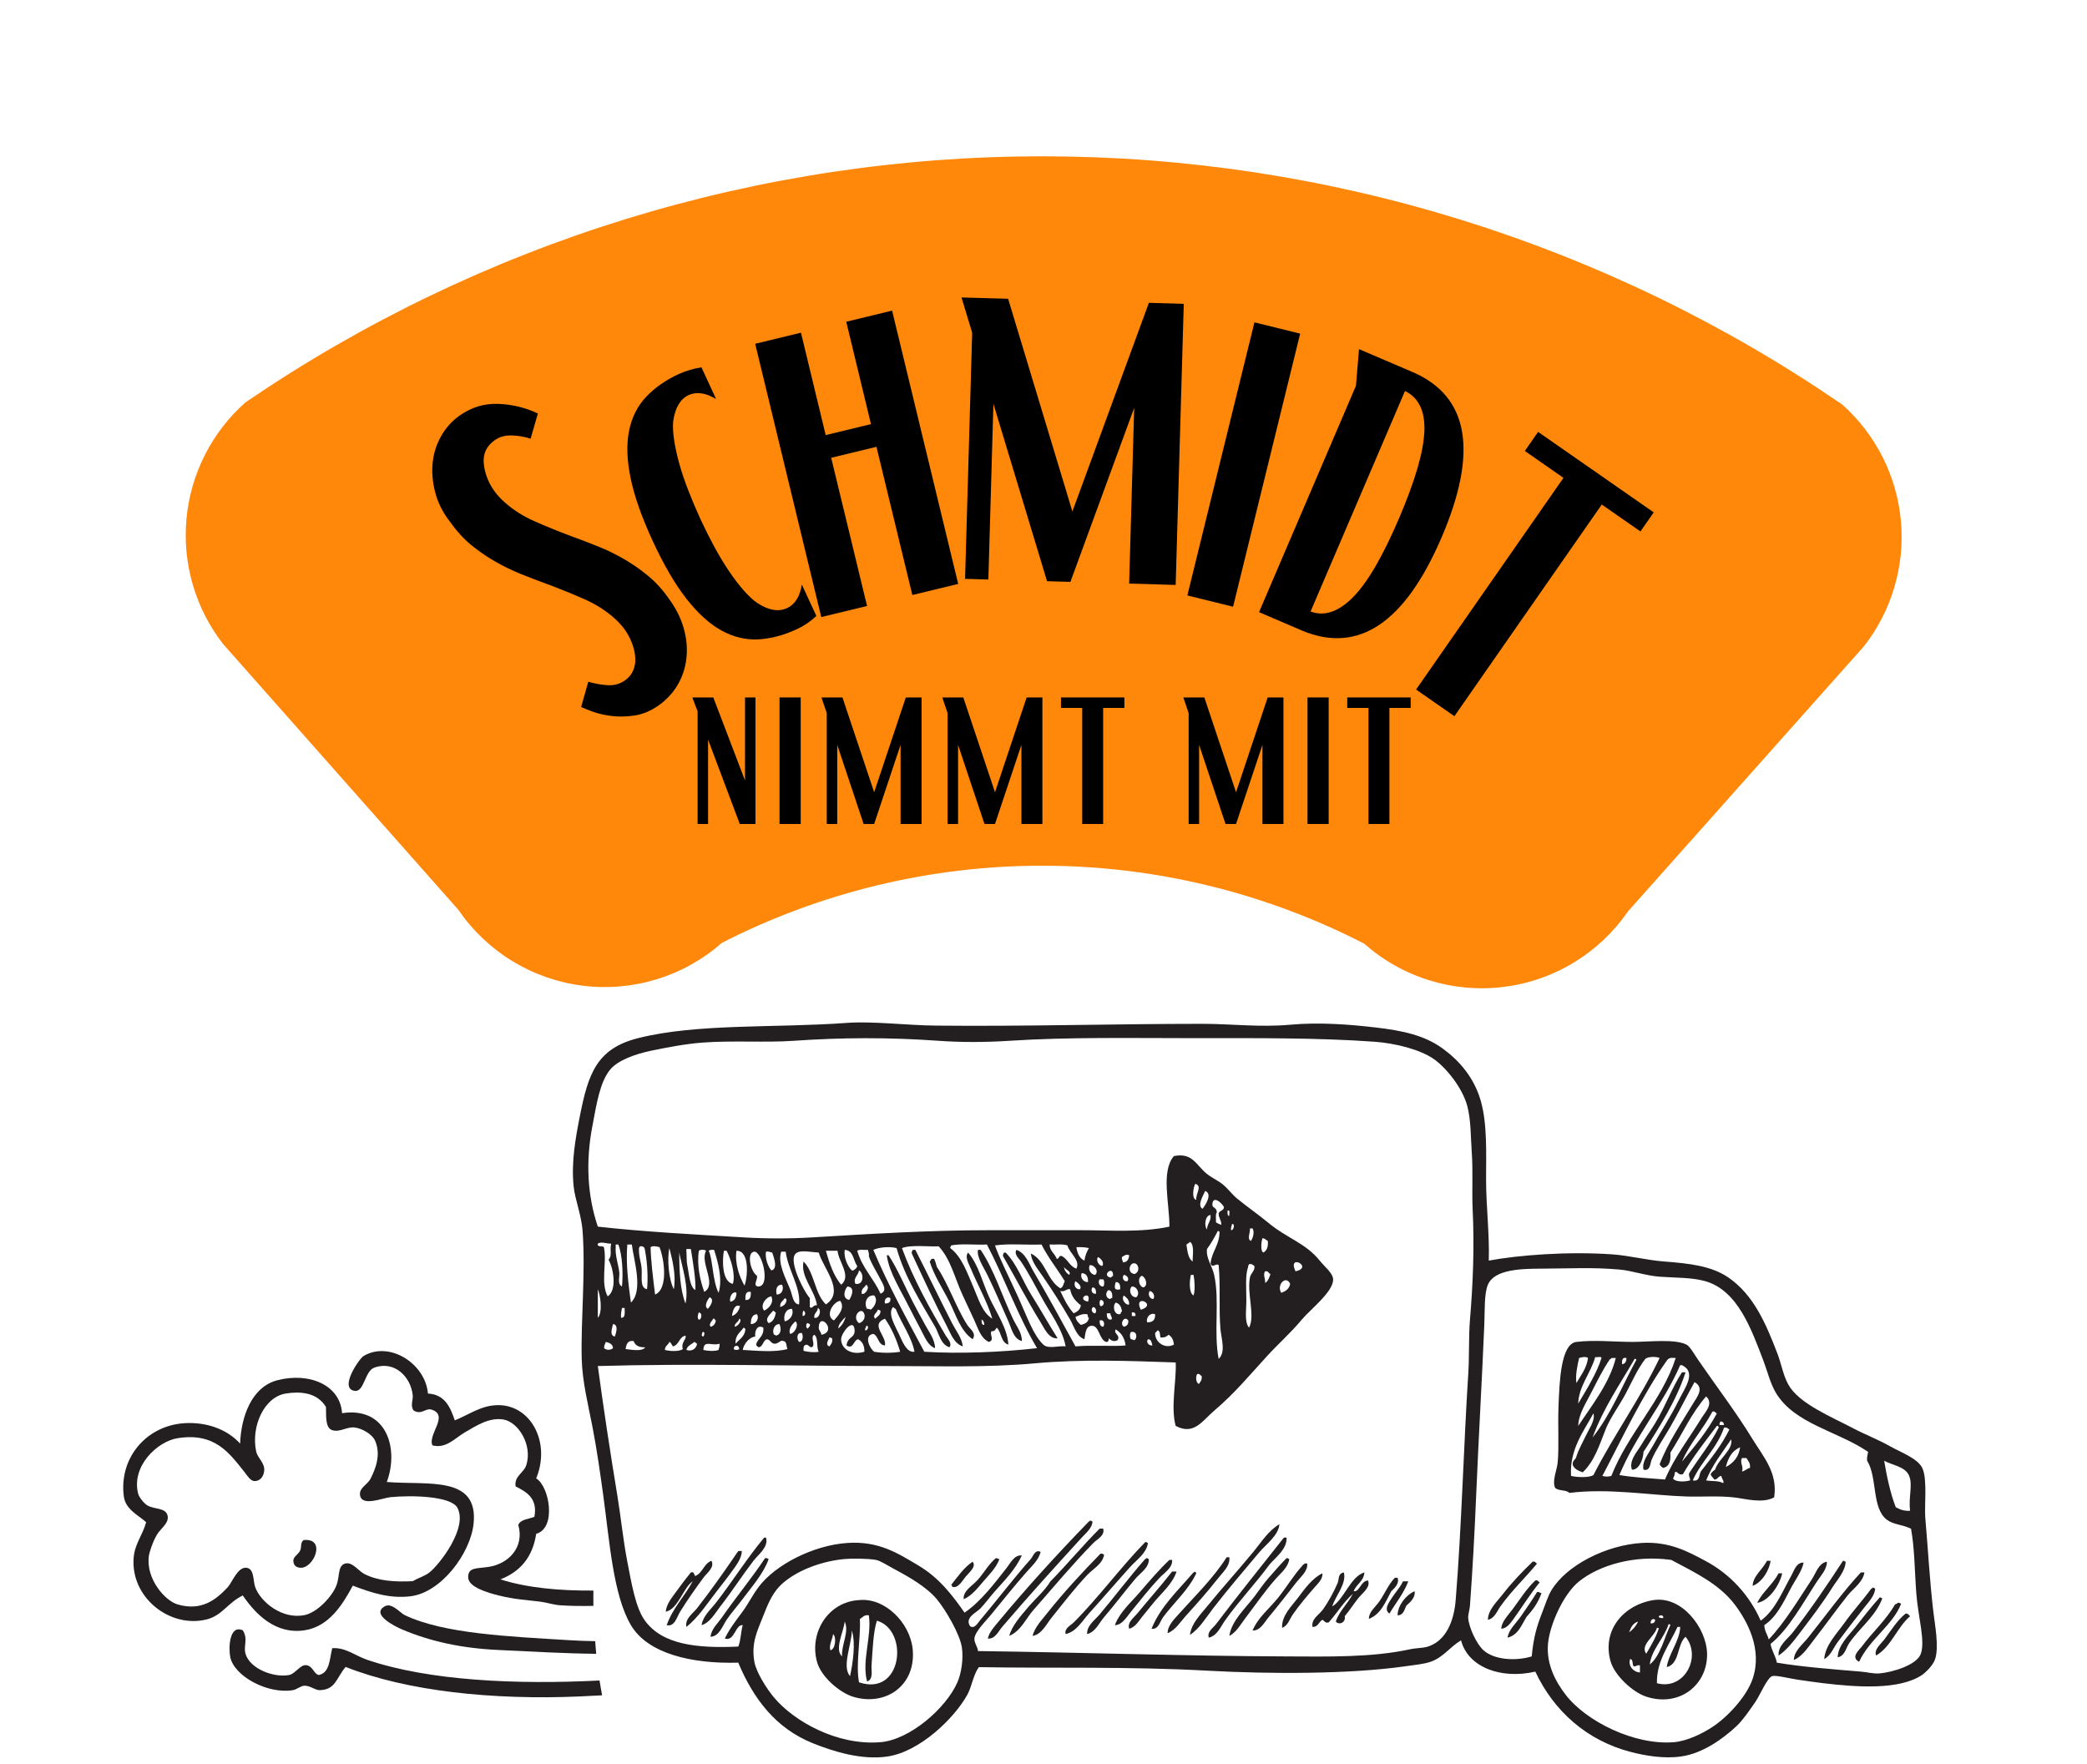 <svg xmlns="http://www.w3.org/2000/svg" xmlns:xlink="http://www.w3.org/1999/xlink" width="698" viewBox="0 0 523.5 442.5" height="590" preserveAspectRatio="xMidYMid meet"><defs><g></g><clipPath id="ba2a933cf0"><path d="M 143 256.09 L 486 256.09 L 486 441 L 143 441 Z M 143 256.09 " clip-rule="nonzero"></path></clipPath></defs><path fill="#231f20" d="M 228.938 313.504 C 229.16 313.504 229.383 313.504 229.609 313.504 C 232.656 319.461 235.715 325.84 238.812 331.887 C 239.809 333.828 241.285 335.582 241.504 337.711 C 239.285 337.008 238.441 334.418 237.465 332.551 C 234.449 326.809 231.5 320.434 228.711 314.406 C 228.617 313.938 228.867 313.809 228.938 313.504 " fill-opacity="1" fill-rule="evenodd"></path><path fill="#231f20" d="M 245.316 313.504 C 245.539 313.504 245.766 313.504 245.988 313.504 C 249.355 318.543 251.281 324.848 254.07 330.762 C 254.922 332.578 256.402 334.316 256.312 336.367 C 254.195 335.82 253.75 333.242 252.945 331.434 C 251.234 327.609 249.746 324.066 247.781 320.008 C 246.727 317.812 244.941 315.309 245.316 313.504 " fill-opacity="1" fill-rule="evenodd"></path><path fill="#231f20" d="M 251.824 314.184 C 251.977 314.184 252.125 314.184 252.273 314.184 C 255.199 317.211 256.504 321.328 258.781 324.934 C 261.016 328.484 263.094 332.195 265.289 335.695 C 263.051 335.859 261.961 333.168 261.023 331.66 C 257.789 326.453 254.656 320.359 251.598 315.078 C 251.504 314.605 251.754 314.48 251.824 314.184 " fill-opacity="1" fill-rule="evenodd"></path><path fill="#231f20" d="M 222.43 314.852 C 222.582 314.852 222.73 314.852 222.879 314.852 C 225.23 318.441 226.926 322.594 228.938 326.504 C 229.949 328.473 231.043 330.41 232.078 332.332 C 233.066 334.172 234.523 336.027 234.547 338.156 C 232.754 337.559 231.906 335.25 230.957 333.453 C 230.012 331.664 228.984 329.754 228.043 327.855 C 225.902 323.547 223.043 319.188 222.43 314.852 " fill-opacity="1" fill-rule="evenodd"></path><path fill="#231f20" d="M 233.648 315.746 C 233.875 315.746 234.098 315.746 234.324 315.746 C 234.59 316.379 234.828 317.035 234.996 317.77 C 237.918 322.086 239.832 327.977 242.629 332.332 C 243.293 333.379 245.031 334.375 243.973 335.918 C 240.902 333.801 239.793 329.816 238.137 326.504 C 236.477 323.18 234.297 319.996 233.203 316.418 C 233.41 316.258 233.539 316.012 233.648 315.746 " fill-opacity="1" fill-rule="evenodd"></path><path fill="#231f20" d="M 422.805 344.211 C 420.539 351.207 416.203 358.07 412.262 364.156 C 412.137 366.344 411.012 368.73 409.344 368.637 C 408.578 366.395 410.5 364.387 411.59 362.586 C 412.699 360.746 414.035 358.852 415.18 356.988 C 417.754 352.777 419.402 348.039 421.906 344.211 C 422.215 344.211 422.512 344.211 422.805 344.211 " fill-opacity="1" fill-rule="evenodd"></path><path fill="#231f20" d="M 148.848 398.961 C 140.359 399.02 132.242 398.297 125.52 396.152 C 130.426 394.258 133.609 390.637 134.496 384.727 C 139.652 383.309 137.836 372.82 134.496 370.832 C 138.25 361.648 133.035 352.332 124.848 352.449 C 120.652 352.512 117.746 354.797 114.078 356.266 C 112.938 352.918 111.59 349.781 107.344 349.539 C 106.703 342.012 97.68 336.27 91.191 340.129 C 90.129 340.758 84.957 348.262 88.945 348.871 C 91.395 349.238 91.457 343.914 93.883 343.043 C 98.949 341.207 103.066 345.344 103.531 349.984 C 103.648 351.195 102.855 352.555 103.754 353.797 C 105.742 354.996 106.762 353.102 108.242 353.57 C 112.766 355.016 107.238 359.785 108.469 362.535 C 111.895 363.469 114.188 360.641 116.77 359.18 C 119.305 357.738 122.562 355.488 126.195 356.039 C 130.031 356.621 133.605 362.473 132.027 367.469 C 131.383 369.508 128.93 370.211 129.336 372.844 C 132.293 374.27 134.902 376.012 134.043 380.465 C 132.609 381.051 130.598 381.059 130.008 382.484 C 131.605 388.16 127.52 392.25 122.602 393.016 C 119.633 393.48 117.34 393.043 117.441 395.711 C 117.531 398.117 122.395 399.52 125.074 400.184 C 129.203 401.219 132.305 401.324 135.617 401.758 C 137.203 401.961 138.809 402.539 140.555 402.652 C 143.305 402.836 146.086 402.863 148.848 402.797 C 148.824 401.52 148.836 400.242 148.848 398.961 " fill-opacity="1" fill-rule="evenodd"></path><path fill="#231f20" d="M 107.793 394.359 C 110.207 392.418 117.402 383.289 114.75 378.223 C 113.188 375.238 103.25 375.008 97.918 375.535 C 95.977 375.73 90.531 378.059 90.293 374.867 C 90.164 373.109 92.176 372.449 92.984 370.832 C 94.156 368.488 95.629 364.926 94.105 361.414 C 93.348 359.676 90.762 358.266 88.945 358.055 C 86.969 357.824 85.258 359.34 83.336 358.727 C 81.57 358.16 81.836 355.242 81.766 352.902 C 79.461 349.137 75.129 348.984 71.668 349.539 C 66.266 350.41 62.914 357.77 64.262 364.105 C 64.598 365.668 66.418 366.938 66.281 368.812 C 66.172 370.359 65.223 371.539 63.816 371.5 C 62.805 371.473 61.996 370.074 61.348 369.262 C 57.555 364.531 53.957 359.23 44.516 360.746 C 39.547 361.543 32.906 367.66 34.645 374.637 C 34.883 375.582 36.113 377.055 36.887 377.551 C 38.641 378.676 41.637 378.055 42.051 380.242 C 42.402 382.098 40.254 383.422 39.359 384.949 C 38.32 386.719 37.473 389.289 37.336 390.324 C 36.574 396.062 41.414 401.512 44.516 402.426 C 50.578 404.215 54.207 401.211 57.082 398.172 C 58.207 396.98 59.566 393.027 61.797 393.238 C 63.859 393.438 63.418 396.52 64.039 398.172 C 65.402 401.789 70.699 406.246 76.379 405.117 C 79.562 404.484 83.438 400.371 84.457 397.492 C 85.266 395.223 84.656 392.363 86.926 392.121 C 88.523 391.949 90.047 394.117 91.414 394.812 C 94.906 396.582 99.094 396.828 103.531 396.605 C 105.188 395.645 106.543 395.367 107.793 394.359 Z M 85.805 354.469 C 96.957 352.758 100.148 363.297 97.023 371.727 C 107.367 372.57 120.109 370.008 118.785 382.258 C 118 389.559 110.711 399.531 102.855 400.406 C 97.836 400.973 93.508 399.641 88.496 397.723 C 85.914 402.562 82.48 408.008 76.379 408.926 C 68.988 410.039 64.004 404.715 60.898 400.184 C 57.059 402.066 55.703 405.293 51.695 406.234 C 42.516 408.402 32.762 400.664 33.523 390.773 C 33.797 387.207 35.742 385.164 36.664 381.812 C 34.586 379.945 31.48 378.629 31.055 375.309 C 29.777 365.406 37.152 356.957 47.438 356.934 C 52.766 356.922 57.277 358.863 60.227 362.09 C 60.477 355.359 63.109 347.832 69.648 346.184 C 77.617 344.164 85.32 347.383 85.805 354.469 " fill-opacity="1" fill-rule="evenodd"></path><path fill="#231f20" d="M 274.039 381.633 C 273.965 383.297 272.391 384.52 271.344 385.672 C 264.816 392.832 257.887 400.445 251.375 408.082 C 250.469 409.145 249.578 411.203 247.781 410.988 C 248.148 409.371 249.465 407.961 250.477 406.734 C 257.422 398.344 265.184 389.824 272.914 381.859 C 272.973 381.617 273.359 381.707 273.363 381.414 C 273.73 381.348 273.75 381.625 274.039 381.633 " fill-opacity="1" fill-rule="evenodd"></path><path fill="#231f20" d="M 320.934 382.309 C 320.684 385.188 317.609 387.285 315.773 389.477 C 311.98 394.008 308.027 398.59 304.332 403.375 C 302.52 405.715 300.965 408.422 298.492 410.094 C 298.801 407.234 301.184 404.91 302.98 402.703 C 306.637 398.219 310.414 394.043 314.199 389.477 C 316.379 386.867 318.074 383.988 320.934 382.309 " fill-opacity="1" fill-rule="evenodd"></path><path fill="#231f20" d="M 276.059 383.426 C 276.285 383.426 276.508 383.426 276.73 383.426 C 277.195 385.184 275.191 386.07 274.266 387.016 C 269.203 392.176 264.152 398.207 259.23 403.828 C 257.301 406.023 256.059 409.113 253.168 410.324 C 253.793 407.84 256.023 405.332 257.883 403.148 C 259.75 400.965 262.035 399.039 263.492 396.652 C 267.723 392.359 271.566 387.676 275.836 383.426 C 275.91 383.426 275.984 383.426 276.059 383.426 " fill-opacity="1" fill-rule="evenodd"></path><path fill="#231f20" d="M 192.141 385.672 C 192.836 388.039 190.285 389.824 188.996 391.496 C 186.172 395.176 183.648 399.125 180.691 402.926 C 179.324 404.695 178.062 407.039 175.984 407.633 C 176.336 405.324 178.266 403.707 179.574 402.031 C 183.668 396.77 187.309 390.926 191.691 385.672 C 191.84 385.672 191.992 385.672 192.141 385.672 " fill-opacity="1" fill-rule="evenodd"></path><path fill="#231f20" d="M 322.73 385.672 C 322.844 388.555 320.102 390.508 318.465 392.395 C 314.941 397.215 310.773 401.539 307.25 406.512 C 306.188 408.012 305.328 410.301 303.211 410.766 C 302.711 409.293 304.328 408.297 305.004 407.406 C 310.43 400.246 316.398 392.844 322.055 385.672 C 322.281 385.672 322.504 385.672 322.73 385.672 " fill-opacity="1" fill-rule="evenodd"></path><path fill="#231f20" d="M 287.953 387.016 C 287.582 389.621 285.109 391.234 283.465 393.066 C 280.035 396.875 276.707 400.758 273.141 404.719 C 271.422 406.625 270 409.266 267.309 409.871 C 266.891 408.449 268.613 407.672 269.324 406.957 C 275.426 400.871 281.09 393.133 287.277 386.793 C 287.637 386.723 287.664 387.004 287.953 387.016 " fill-opacity="1" fill-rule="evenodd"></path><path fill="#231f20" d="M 186.078 389.031 C 186.035 391.047 184.508 392.844 183.387 394.41 C 182.238 396.02 180.973 397.598 179.797 399.117 C 177.379 402.234 175.164 405.711 172.172 408.082 C 171.754 405.996 173.824 404.695 174.859 403.375 C 178.223 399.074 181.566 394.348 184.734 389.703 C 184.812 389.414 185.129 389.348 185.184 389.031 C 185.48 389.031 185.781 389.031 186.078 389.031 " fill-opacity="1" fill-rule="evenodd"></path><path fill="#231f20" d="M 276.953 389.93 C 276.629 392.227 274.254 393.434 272.691 395.078 C 269.586 398.371 266.66 402.168 263.719 405.84 C 262.422 407.453 261.242 410.016 259 410.324 C 259.59 408.137 261.25 406.418 262.594 404.723 C 266.699 399.547 271.312 394.535 276.055 389.703 C 276.527 389.609 276.652 389.855 276.953 389.93 " fill-opacity="1" fill-rule="evenodd"></path><path fill="#231f20" d="M 308.371 390.605 C 308.609 392.848 306.668 394.41 305.453 395.98 C 302.891 399.266 300.234 402.227 297.375 405.391 C 296.027 406.883 294.871 408.859 292.887 409.652 C 292.848 407.727 294.609 406.055 295.801 404.723 C 299.762 400.285 304.328 395.879 307.691 390.605 C 307.918 390.605 308.145 390.605 308.371 390.605 " fill-opacity="1" fill-rule="evenodd"></path><path fill="#231f20" d="M 192.809 391.047 C 191.559 394.66 188.598 397.973 186.078 401.352 C 184.871 402.977 183.402 404.59 182.266 406.289 C 181.219 407.848 180.398 410.473 178.223 410.547 C 178.426 408.602 180.066 407.164 181.145 405.613 C 184.484 400.781 188.57 395.863 191.914 390.824 C 192.383 390.73 192.508 390.98 192.809 391.047 " fill-opacity="1" fill-rule="evenodd"></path><path fill="#231f20" d="M 250.699 391.047 C 249.891 393.27 248.102 394.973 246.668 396.652 C 245.266 398.281 243.805 400.223 241.727 401.133 C 241.52 399 243.938 397.773 245.316 396.203 C 246.895 394.406 248.074 392.227 249.805 390.824 C 250.207 390.793 250.277 391.102 250.699 391.047 " fill-opacity="1" fill-rule="evenodd"></path><path fill="#231f20" d="M 288.176 391.047 C 288.242 393.25 286.086 394.473 284.812 395.98 C 282.164 399.098 279.715 402.41 276.957 405.613 C 275.672 407.113 274.785 409.355 272.695 409.871 C 272.578 407.75 274.637 406.363 275.832 404.941 C 279.504 400.586 283.227 395.641 287.055 391.273 C 287.105 391.027 287.496 391.117 287.496 390.824 C 287.863 390.758 287.891 391.035 288.176 391.047 " fill-opacity="1" fill-rule="evenodd"></path><path fill="#231f20" d="M 323.402 391.047 C 323.141 393.086 321.371 394.473 320.035 395.98 C 317.332 399.027 314.996 402.449 312.41 405.84 C 311.215 407.402 310.148 409.426 308.371 410.324 C 308.891 406.586 312.316 403.52 314.652 400.465 C 315.82 398.93 316.918 397.246 318.238 395.758 C 319.766 394.02 321.227 392.316 322.727 390.824 C 323.09 390.758 323.117 391.035 323.402 391.047 " fill-opacity="1" fill-rule="evenodd"></path><path fill="#231f20" d="M 294.012 391.273 C 294.176 393.23 292.09 394.465 290.863 395.758 C 288.363 398.402 286.078 401.336 283.688 404.27 C 282.617 405.586 281.434 407.637 279.648 407.633 C 280.898 404.332 283.672 401.973 285.934 399.336 C 288.301 396.574 290.73 393.727 293.336 391.273 C 293.559 391.273 293.785 391.273 294.012 391.273 " fill-opacity="1" fill-rule="evenodd"></path><path fill="#231f20" d="M 173.742 396.652 C 171.465 398.121 170.105 403.621 167.004 404.27 C 167.105 402.402 168.59 400.672 169.703 399.117 C 170.859 397.488 172.125 395.863 173.293 394.41 C 174.258 394.117 174 395.043 174.41 395.305 C 176.277 394.551 176.527 392.191 178.453 391.496 C 179.348 393.098 177.355 394.508 176.43 395.758 C 174.469 398.418 172.422 401.316 170.594 404.27 C 169.812 405.543 169.211 408.152 167.23 407.633 C 168.758 403.324 171.703 400.445 173.742 396.652 " fill-opacity="1" fill-rule="evenodd"></path><path fill="#231f20" d="M 444.121 391.496 C 443.902 393.602 442.07 396.906 439.633 397.773 C 439.672 395.371 442.172 393.613 443.223 391.496 C 443.527 391.496 443.824 391.496 444.121 391.496 " fill-opacity="1" fill-rule="evenodd"></path><path fill="#231f20" d="M 462.969 391.723 C 462.84 394.18 460.867 396.203 459.605 398.223 C 456.953 402.449 454.098 406.113 451.078 410.094 C 449.676 411.945 448.047 413.996 446.141 415.254 C 445.953 412.711 448.387 411.156 449.727 409.422 C 454.059 403.859 458.281 397.645 462.297 391.496 C 462.652 391.434 462.68 391.711 462.969 391.723 " fill-opacity="1" fill-rule="evenodd"></path><path fill="#231f20" d="M 243.973 391.723 C 245 392.969 243.055 394.438 242.176 395.531 C 241.316 396.598 240.285 398.539 238.812 397.996 C 238.844 397.734 238.758 397.598 238.586 397.547 C 240.25 395.477 241.727 393.215 243.973 391.723 " fill-opacity="1" fill-rule="evenodd"></path><path fill="#231f20" d="M 385.559 392.168 C 382.586 395.785 379.219 398.926 376.359 402.926 C 375.5 404.125 374.918 405.945 373.219 406.289 C 373.262 403.75 375.512 401.758 377.031 399.785 C 379.289 396.867 381.789 394.277 384.438 391.723 C 385.156 391.527 385.133 392.074 385.559 392.168 " fill-opacity="1" fill-rule="evenodd"></path><path fill="#231f20" d="M 327.891 392.168 C 328.121 394.043 326.266 395.504 325.195 396.875 C 322.891 399.84 320.703 402.676 318.238 405.613 C 317.148 406.922 316.141 409.07 314.199 408.977 C 315.543 405.723 318.367 403.512 320.484 400.906 C 322.645 398.254 324.453 395.141 326.766 392.617 C 326.82 392.375 327.207 392.469 327.215 392.168 C 327.441 392.168 327.664 392.168 327.891 392.168 " fill-opacity="1" fill-rule="evenodd"></path><path fill="#231f20" d="M 76.152 386.293 C 81.977 385.684 78.707 393.555 75.258 393.238 C 74.523 393.172 73.91 392.836 73.688 392.121 C 73.18 390.492 74.668 390.156 75.258 388.98 C 75.762 387.973 75.219 387.07 76.152 386.293 " fill-opacity="1" fill-rule="evenodd"></path><path fill="#231f20" d="M 295.129 394.184 C 294.094 397.293 291.449 399.492 289.523 401.809 C 288.543 402.977 287.59 404.215 286.602 405.391 C 285.688 406.488 284.824 408.16 283.238 408.527 C 282.719 406.941 284.387 405.781 285.258 404.723 C 288.051 401.32 291.215 397.766 294.012 394.184 C 294.383 394.184 294.758 394.184 295.129 394.184 " fill-opacity="1" fill-rule="evenodd"></path><path fill="#231f20" d="M 299.617 394.184 C 299.816 394.285 300.02 394.383 300.066 394.633 C 298.176 398.715 294.492 401.953 291.766 405.613 C 290.973 406.68 290.598 408.816 288.848 408.527 C 291.125 402.949 295.426 399 299.168 394.633 C 299.227 394.395 299.617 394.484 299.617 394.184 " fill-opacity="1" fill-rule="evenodd"></path><path fill="#231f20" d="M 342.25 394.41 C 342.062 396.691 340.215 397.309 339.555 399.117 C 341.051 399.406 341.301 396.523 343.148 396.426 C 343.867 398.125 341.719 399.598 340.676 400.906 C 339.457 402.457 338.43 404.074 337.312 405.391 C 337.629 406.934 335.945 407.73 335.07 406.734 C 336.012 403.934 338.086 402.277 339.336 399.785 C 337.004 401.871 335.359 404.629 333.277 406.957 C 332.297 407.188 332.246 406.492 331.707 406.289 C 330.785 406.789 330.68 408.105 329.238 408.082 C 328.824 406.086 330.902 405.059 331.926 403.602 C 333.203 401.789 334.641 399.18 335.52 397.098 C 335.961 396.066 335.516 394.723 337.086 394.41 C 337.832 397.242 335.023 400.211 334.172 402.926 C 337.059 401.328 338.758 395.406 342.25 394.41 " fill-opacity="1" fill-rule="evenodd"></path><path fill="#231f20" d="M 467.684 394.41 C 467.227 396.953 464.883 398.387 463.414 400.238 C 460.527 403.887 457.871 407.625 454.895 411.441 C 453.52 413.195 452.141 415.445 449.961 416.371 C 450.027 414.074 452.188 412.469 453.543 410.766 C 457.777 405.496 462.141 399.391 466.777 394.41 C 467.09 394.41 467.387 394.41 467.684 394.41 " fill-opacity="1" fill-rule="evenodd"></path><path fill="#231f20" d="M 331.703 394.633 C 331.883 396.043 330.512 397.273 329.684 398.223 C 327.852 400.328 325.98 402.527 324.297 404.941 C 323.469 406.129 323.078 407.773 321.602 408.305 C 321.445 405.223 324.031 402.844 325.645 400.684 C 327.32 398.445 329.207 395.836 331.703 394.633 " fill-opacity="1" fill-rule="evenodd"></path><path fill="#231f20" d="M 447.039 394.633 C 446.559 397.242 443.773 401.66 440.762 402.031 C 442.191 399.203 444.676 397.426 446.137 394.633 C 446.438 394.633 446.738 394.633 447.039 394.633 " fill-opacity="1" fill-rule="evenodd"></path><path fill="#231f20" d="M 350.555 395.758 C 351.113 397.117 349.789 398.391 348.98 399.117 C 347.527 401.844 346.383 404.891 343.375 406.062 C 343.328 404.309 345.035 403.086 346.062 401.582 C 347.402 399.625 348.305 397.387 349.875 395.758 C 350.102 395.758 350.328 395.758 350.555 395.758 " fill-opacity="1" fill-rule="evenodd"></path><path fill="#231f20" d="M 386.234 396.875 C 383.812 399.828 381.832 403.074 379.504 406.289 C 378.84 407.195 377.867 408.508 376.578 408.527 C 376.629 406.879 378.133 405.316 379.281 403.828 C 381.219 401.258 382.859 398.543 385.113 396.43 C 385.828 396.234 385.801 396.777 386.234 396.875 " fill-opacity="1" fill-rule="evenodd"></path><path fill="#231f20" d="M 353.254 396.652 C 352.07 399.738 350.125 402.051 348.531 404.719 C 346.969 403.738 348.512 401.77 349.207 400.684 C 350.113 399.273 351.293 398.105 351.902 396.652 C 352.355 396.652 352.797 396.652 353.254 396.652 " fill-opacity="1" fill-rule="evenodd"></path><path fill="#231f20" d="M 470.375 398.445 C 470.262 400.234 468.758 401.785 467.684 403.148 C 465.434 406 463.227 408.844 460.953 411.891 C 459.895 413.312 459.25 415.258 457.586 416.145 C 457.832 412.629 460.785 409.723 462.746 406.957 C 464.785 404.074 467.227 401.434 469.254 398.668 C 469.309 398.422 469.695 398.512 469.699 398.219 C 470.066 398.16 470.086 398.43 470.375 398.445 " fill-opacity="1" fill-rule="evenodd"></path><path fill="#231f20" d="M 354.82 399.117 C 355.148 400.547 353.781 401.871 352.797 402.703 C 352.246 403.715 352.109 405.152 350.559 405.164 C 350.625 402.688 352.562 400.16 354.82 399.117 " fill-opacity="1" fill-rule="evenodd"></path><path fill="#231f20" d="M 386.68 399.562 C 385.84 402.016 384.43 403.895 382.871 405.613 C 381.629 407.668 380.801 410.129 378.156 410.766 C 378.43 408.754 380.285 407.16 381.52 405.391 C 382.922 403.375 384.277 401.398 385.555 399.336 C 386.195 399.156 386.141 399.656 386.68 399.562 " fill-opacity="1" fill-rule="evenodd"></path><path fill="#231f20" d="M 472.164 400.906 C 470.457 405.422 466.488 408.293 463.867 412.117 C 463.062 413.281 462.773 415.406 460.953 415.699 C 461.086 412.625 463.645 410.348 465.434 408.082 C 467.449 405.539 469.363 403.055 471.5 400.684 C 471.863 400.621 471.879 400.895 472.164 400.906 " fill-opacity="1" fill-rule="evenodd"></path><path fill="#231f20" d="M 208.297 413.91 C 209.508 413.809 209.902 410.641 208.969 409.871 C 208.832 411.203 207.84 412.719 208.297 413.91 Z M 213.23 420.406 C 213.883 417.355 214.699 412.223 213.676 408.977 C 213.625 412.543 211.102 418.102 213.23 420.406 Z M 211.211 415.477 C 211.051 412.414 213.066 409.352 211.887 406.734 C 211.633 409.258 209.238 413.629 211.211 415.477 Z M 215.699 406.062 C 215.914 411.5 214.609 417.324 215.473 421.973 C 226.426 425.656 228.07 408.871 219.961 406.512 C 219.031 409.336 218.879 413.992 218.617 417.719 C 218.523 419.055 219.133 421.277 217.492 421.75 C 216.109 416.578 218.715 410.461 217.941 405.168 C 216.695 404.965 216.418 405.734 215.699 406.062 Z M 215.473 401.352 C 221.953 400.66 228.301 407.059 228.938 413.684 C 229.82 422.867 222.008 428.105 213.902 425.566 C 210.543 424.504 205.938 420.555 204.93 416.82 C 202.918 409.414 207.824 401.758 215.473 401.352 " fill-opacity="1" fill-rule="evenodd"></path><path fill="#231f20" d="M 476.883 402.25 C 474.797 407.645 468.918 411.184 466.336 416.824 C 464.102 415.68 466.422 413.805 467.008 413.008 C 469.578 409.523 473.23 406.191 475.312 402.477 C 475.488 402.285 475.926 402.34 475.984 402.031 C 476.453 401.934 476.578 402.184 476.883 402.25 " fill-opacity="1" fill-rule="evenodd"></path><path fill="#231f20" d="M 479.129 405.391 C 475.82 408.219 474.449 412.98 470.602 415.254 C 469.988 413.723 471.84 412.363 472.84 410.988 C 474.43 408.836 475.934 406.387 478 404.723 C 478.656 404.66 478.777 405.141 479.129 405.391 " fill-opacity="1" fill-rule="evenodd"></path><path fill="#231f20" d="M 149.297 411.656 C 147.129 411.621 144.914 411.539 142.574 411.395 C 127.59 410.465 111.336 409.805 101.516 405.117 C 100.422 404.602 98.309 401.941 96.574 402.879 C 92.863 404.883 99.109 407.973 100.84 408.703 C 107.996 411.75 115.906 413.43 124.848 413.855 C 133.422 414.266 141.688 414.742 149.551 414.824 C 149.445 413.77 149.379 412.711 149.297 411.656 " fill-opacity="1" fill-rule="evenodd"></path><path fill="#231f20" d="M 150.391 421.516 C 129.816 422.57 107.637 421.629 92.086 416.32 C 89.004 415.27 86.73 413.191 83.336 413.41 C 82.652 416.086 82.77 419.57 79.969 420.133 C 78.66 419.922 78.477 417.672 76.605 417.668 C 75.281 417.664 73.957 419.855 72.562 420.133 C 68.707 420.891 62.609 418.582 61.57 414.758 C 61.031 412.742 62.289 411.086 60.898 408.926 C 57.473 407.402 57.309 413.469 57.758 415.648 C 58.746 420.43 67.082 424.977 73.461 423.941 C 74.449 423.785 75.434 422.84 76.379 422.824 C 77.793 422.797 79.098 423.969 80.191 423.941 C 84.262 423.836 84.348 420.828 86.703 418.113 C 101.934 424.16 123.531 426.477 145.488 425.512 C 147.32 425.434 149.176 425.34 151.031 425.234 C 150.812 424 150.578 422.762 150.391 421.516 " fill-opacity="1" fill-rule="evenodd"></path><g clip-path="url(#ba2a933cf0)"><path fill="#231f20" d="M 396.105 396.652 C 392.633 399.426 389.414 405.91 388.477 410.988 C 387.391 416.902 390.238 421.875 392.742 425.113 C 397.895 431.797 410.016 437.809 419.891 436.992 C 423.188 436.715 427.027 434.832 429.535 433.18 C 433.211 430.766 438.082 425.664 439.637 421.074 C 442.129 413.703 438.32 406.672 435.152 402.477 C 431.219 397.289 425.207 394.461 419.219 391.273 C 409.941 389.961 401.191 392.594 396.105 396.652 Z M 196.625 396.875 C 193.828 399.215 192.762 401.98 191.238 405.84 C 189.922 409.18 188.41 412.18 189.223 416.82 C 189.684 419.473 192.359 423.641 194.156 425.785 C 199.129 431.707 209.945 437.895 220.863 436.992 C 228.203 436.383 237.281 428.523 240.156 421.973 C 241.113 419.793 241.711 416.156 241.277 413.234 C 240.785 409.922 237.215 403.785 234.996 401.133 C 232.43 398.062 228.094 395.582 224.23 393.516 C 222.562 392.625 220.793 391.469 219.742 391.273 C 217.645 390.887 213.512 390.898 211.887 391.047 C 206.102 391.574 200.277 393.816 196.625 396.875 Z M 475.531 378.051 C 476.508 378.574 477.512 379.062 479.129 378.945 C 478.68 375.484 479.84 372.539 478.898 370.203 C 477.938 367.82 474.766 367.594 472.625 366.395 C 473.18 369.812 474.18 374.68 475.531 378.051 Z M 300.742 347.125 C 301.094 346.578 301.574 346.172 301.414 345.109 C 300.984 345.012 301.008 344.465 300.293 344.66 C 299.848 345.316 299.992 346.949 300.742 347.125 Z M 184.062 338.379 C 184.348 338.688 185.121 338.688 185.406 338.379 C 185.449 337.285 184.02 337.285 184.062 338.379 Z M 176.43 338.605 C 177.473 338.852 179.23 339.004 180.246 338.605 C 180.316 338.082 180.598 337.766 180.473 337.039 C 178.445 337.715 176.539 335.945 176.43 338.605 Z M 172.172 338.605 C 173.5 339.059 174.656 338.348 174.859 337.039 C 174.539 336.984 174.48 336.668 174.184 336.586 C 173.465 337.219 172.41 337.504 172.172 338.605 Z M 151.523 338.156 C 152.117 338.699 153.176 338.699 153.77 338.156 C 153.695 337.113 152.867 336.824 151.973 336.586 C 151.801 337.09 151.5 337.465 151.523 338.156 Z M 156.91 338.379 C 158.629 338.594 161.164 339.023 161.848 337.938 C 160.547 337.969 159.391 337.684 158.93 336.367 C 157.371 336.156 157.113 337.242 156.91 338.379 Z M 289.07 337.484 C 288.871 336.793 288.84 335.926 287.953 335.918 C 287.398 336.633 288.129 337.57 289.07 337.484 Z M 208.07 337.711 C 208.422 337.168 208.906 336.754 208.742 335.695 C 208.457 335.68 208.434 335.406 208.07 335.469 C 207.734 336.16 206.926 337.395 208.07 337.711 Z M 168.805 337.711 C 168.469 337.375 168.398 336.77 167.906 336.586 C 167.645 337.379 166.77 337.551 166.781 338.605 C 167.945 338.93 170.422 339.074 171.27 338.379 C 170.766 336.621 172.309 335.922 171.945 335.023 C 170.297 335.32 170.395 337.355 168.805 337.711 Z M 203.582 337.938 C 202.73 337.848 202.73 336.902 201.785 337.484 C 201.527 337.754 201.531 338.273 201.562 338.832 C 202.727 339.129 204.301 339.293 205.375 339.055 C 204.707 337.934 205.336 335.512 204.254 334.801 C 203.098 335.375 204.781 337.402 203.582 337.938 Z M 200.438 336.586 C 201.43 336.656 201.547 335.004 201.117 334.348 C 199.723 334.18 199.852 335.992 200.438 336.586 Z M 283.688 335.918 C 284.113 335.871 284.184 336.172 284.586 336.145 C 285.352 335.582 285.18 333.727 283.688 334.121 C 283.355 334.453 283.355 335.59 283.688 335.918 Z M 176.43 335.242 C 176.605 335.094 177.012 333.91 176.207 334.121 C 176.137 334.652 175.73 335.094 176.43 335.242 Z M 289.746 334.348 C 289.703 336.793 292.316 338.43 294.457 337.262 C 294.352 336.102 293.938 335.242 293.113 334.801 C 292.668 335.242 292.086 335.562 291.09 335.469 C 290.934 334.809 291.027 333.887 290.422 333.676 C 290.203 333.902 289.98 334.129 289.746 334.348 Z M 184.512 337.039 C 185.438 335.953 186.801 335.293 186.977 333.453 C 186.93 333.203 186.73 333.105 186.527 333.008 C 185.707 334.203 184.355 334.871 184.512 337.039 Z M 189.445 335.242 C 187.641 335.48 186.477 337.473 186.305 338.605 C 189.68 338.77 194.207 339.281 197.523 338.379 C 197.203 337.656 197.43 336.387 196.406 336.367 C 195.902 335.953 195.148 337.199 194.156 337.039 C 193.32 336.902 193.246 336.012 192.363 335.918 C 191.344 336.246 191.461 337.707 190.344 337.938 C 190.02 337.812 189.793 337.59 189.668 337.262 C 190.043 335.617 191.711 335.27 191.465 333.008 C 190.039 332.18 189.25 333.723 189.445 335.242 Z M 217.043 333.676 C 217.625 333.879 218.145 332.41 217.266 332.551 C 217.359 333.098 216.855 333.043 217.043 333.676 Z M 214.352 333.453 C 214.055 330.504 210.992 334.344 210.988 335.918 C 210.977 338.328 213.598 340.047 216.82 339.055 C 216.863 337.445 216.262 336.469 215.25 335.918 C 214.062 336.129 214.09 338.57 212.332 337.484 C 212.66 335.055 214.582 335.742 214.352 333.453 Z M 194.156 334.801 C 194.332 334.848 194.598 334.805 194.605 335.023 C 195.992 334.746 196.016 333.18 195.504 332.109 C 194.23 332.102 193.582 333.688 194.156 334.801 Z M 154.219 335.242 C 154.535 334.359 155.219 332.285 153.77 332.109 C 153.562 333.16 152.812 334.949 154.219 335.242 Z M 202.684 333.23 C 202.781 332.801 203.328 332.82 203.133 332.109 C 202.848 332.102 202.82 331.816 202.461 331.887 C 202.152 332.172 202.07 333.223 202.684 333.23 Z M 198.195 334.574 C 199.387 334.457 200.473 332.227 199.547 331.434 C 198.785 332.074 197.652 333.359 198.195 334.574 Z M 276.73 332.781 C 277.184 332.219 276.992 330.863 275.832 331.211 C 275.828 332.039 275.938 332.754 276.73 332.781 Z M 205.375 333.008 C 205.363 333.754 205.859 333.832 206.047 334.801 C 210.176 333.973 205.457 328.812 205.375 333.008 Z M 246.887 332.328 C 246.898 331.652 246.68 331.191 246.215 330.988 C 246.219 331.656 246.195 332.355 246.887 332.328 Z M 281.895 332.781 C 282.641 332.633 283.109 332.207 283.016 331.211 C 282.051 329.852 280.762 332.047 281.895 332.781 Z M 221.98 330.762 C 218.152 332.27 222.441 335.07 221.98 337.484 C 220.188 337.336 220.43 335.152 219.062 334.574 C 216.531 334.949 218.219 338.352 219.289 339.055 C 221.09 339.402 223.996 339.402 225.797 339.055 C 224.879 335.938 223.641 333.145 221.98 330.762 Z M 184.285 332.781 C 185.062 332.73 186.367 331.09 185.406 330.762 C 185.312 331.715 184.262 331.715 184.285 332.781 Z M 178.223 332.781 C 179.055 332.637 179.406 332.016 179.574 331.211 C 179.219 331.191 179.398 330.645 178.898 330.762 C 178.629 331.352 177.695 332.086 178.223 332.781 Z M 210.312 333.23 C 211.148 332.496 211.777 331.551 212.109 330.316 C 211.379 331.012 210.129 332.367 210.312 333.23 Z M 269.773 330.316 C 269.953 331.254 270.52 331.816 271.125 332.328 C 272.133 332.07 273.008 331.676 273.141 330.539 C 272.727 330.504 273 329.777 272.695 329.645 C 271.312 329.465 270.664 330.004 269.773 330.316 Z M 188.324 332.109 C 189.645 332.168 190.5 330.785 189.895 329.645 C 188.621 329.715 188.359 330.805 188.324 332.109 Z M 287.727 331.66 C 289.156 331.742 289.824 331.07 289.746 329.645 C 288.789 329.219 287.441 330.117 287.727 331.66 Z M 278.75 330.988 C 279.188 330.555 278.516 330.086 278.531 329.418 C 278.223 329.418 277.93 329.418 277.629 329.418 C 277.629 330.316 277.746 331.094 278.75 330.988 Z M 283.91 330.094 C 284.211 330.094 284.512 330.094 284.809 330.094 C 284.91 329.387 284.613 329.094 283.91 329.195 C 283.91 329.492 283.91 329.793 283.91 330.094 Z M 175.535 330.988 C 176.016 330.598 176.172 329.32 175.309 329.195 C 175.113 329.418 174.684 331.137 175.535 330.988 Z M 216.82 329.645 C 216.191 327.445 213.422 330.254 215.473 331.887 C 216.559 331.594 217.082 330.562 216.82 329.645 Z M 201.34 330.094 C 202.164 330.109 202.109 328.969 201.562 328.746 C 201.305 329.012 201.312 329.539 201.34 330.094 Z M 192.809 331.887 C 193.941 331.52 194.418 330.504 194.605 329.195 C 194.289 329.141 194.227 328.824 193.938 328.746 C 193.352 329.547 191.648 330.723 192.809 331.887 Z M 219.516 330.762 C 220.078 330.207 220.906 329.918 220.863 328.746 C 220.574 328.738 220.547 328.461 220.184 328.523 C 220.062 329.23 218.703 329.863 219.516 330.762 Z M 196.848 331.434 C 198.137 331.18 199.25 329.711 198.645 328.297 C 197.004 328.262 196.445 330.125 196.848 331.434 Z M 204.254 330.539 C 205.516 330.902 206.199 328.543 205.152 328.074 C 205.113 329.152 204.113 329.277 204.254 330.539 Z M 155.785 330.539 C 156.965 330.594 156.66 329.164 156.688 328.074 C 156.461 328.074 156.238 328.074 156.012 328.074 C 155.902 328.859 155.68 329.531 155.785 330.539 Z M 274.715 329.418 C 275.184 328.914 274.871 327.941 274.266 327.855 C 273.516 328.113 273.852 329.465 274.715 329.418 Z M 225.57 334.801 C 226.492 336.801 227.488 339.336 229.387 339.055 C 228.73 335.445 226.098 331.891 224.672 328.297 C 224.355 328.242 224.297 327.926 224 327.855 C 222.566 329.488 224.578 332.625 225.57 334.801 Z M 183.613 330.094 C 184.723 329.707 185.309 328.797 185.633 327.625 C 184.312 326.98 183.738 328.824 183.613 330.094 Z M 280.77 329.645 C 281.289 329.711 281.016 328.996 281.441 328.969 C 281.285 327.863 280.891 326.988 279.871 326.73 C 279.047 327.461 279.387 329.75 280.77 329.645 Z M 209.191 331.211 C 210.109 330.117 212.105 328.191 210.762 326.285 C 208.852 326.59 206.895 330.078 209.191 331.211 Z M 286.156 328.523 C 290.555 327.203 284.113 324.336 286.156 328.523 Z M 276.059 327.625 C 277.125 327.609 277.125 326.078 276.059 326.059 C 275.738 326.355 275.738 327.324 276.059 327.625 Z M 195.73 327.855 C 196.535 327.531 197.223 327.098 197.301 326.059 C 197.25 325.809 197.047 325.711 196.848 325.605 C 196.469 326.344 195.551 326.555 195.73 327.855 Z M 221.98 326.953 C 222.859 326.934 223.5 326.68 223.328 325.605 C 222.652 325.098 221.676 325.785 221.98 326.953 Z M 177.559 328.297 C 178.121 327.668 179.348 325.957 178 325.383 C 177.559 325.934 176.449 327.625 177.559 328.297 Z M 191.691 328.746 C 192.824 328.195 194.203 326.828 193.484 325.16 C 192.074 325.336 190.543 327.484 191.691 328.746 Z M 283.238 327.18 C 283.266 325.953 282.559 325.465 281.895 324.938 C 281.113 326.012 282.559 327.562 283.238 327.18 Z M 217.492 328.297 C 217.887 328.281 218.191 328.348 218.391 328.523 C 219.285 327.879 220.355 326.195 219.289 324.938 C 217.297 324.734 216.684 327.027 217.492 328.297 Z M 272.918 326.5 C 273.953 323.359 269.691 325.828 272.918 326.5 Z M 186.977 326.059 C 188.234 326.191 188.383 325.223 188.324 324.039 C 186.984 323.816 186.934 324.891 186.977 326.059 Z M 183.164 326.5 C 184.285 326.355 184.699 325.496 184.734 324.266 C 183.883 323.797 182.879 325.098 183.164 326.5 Z M 289.297 325.832 C 289.832 325.082 289.215 323.93 288.398 323.812 C 287.82 324.613 288.375 325.828 289.297 325.832 Z M 278.531 325.832 C 278.574 325.66 278.711 325.574 278.973 325.605 C 279.082 324.531 278.891 323.754 278.078 323.586 C 277.188 324.125 277.273 325.707 278.531 325.832 Z M 265.961 323.812 C 266.898 325.867 267.902 327.859 269.324 329.418 C 270.199 329.02 270.98 328.527 271.125 327.402 C 269.848 326.434 268.777 325.258 268.43 323.371 C 267.316 323.23 267.238 324.125 265.961 323.812 Z M 149.957 330.539 C 151.219 329.172 150.617 324.926 149.957 323.371 C 149.957 325.758 149.957 328.148 149.957 330.539 Z M 274.934 324.488 C 274.938 323.66 274.832 322.945 274.039 322.922 C 273.523 323.543 273.91 324.703 274.934 324.488 Z M 283.91 322.695 C 282.98 323.535 283.656 325.484 285.031 325.383 C 286.051 324.461 285.227 322.656 283.91 322.695 Z M 213.008 326.059 C 213.664 325.105 214.574 322.84 212.559 322.695 C 211.707 323.691 211.273 325.699 213.008 326.059 Z M 216.145 324.488 C 216.824 325.012 218.469 322.887 217.266 322.246 C 216.887 322.98 215.969 323.191 216.145 324.488 Z M 194.832 324.711 C 196.121 324.711 196.688 323.367 196.18 322.246 C 194.715 322.199 194.535 323.621 194.832 324.711 Z M 279.871 323.371 C 280.562 323.523 280.305 323.523 280.996 323.371 C 281.039 322.352 280.852 321.574 279.871 321.574 C 279.73 322.086 279.426 322.926 279.871 323.371 Z M 270.902 323.371 C 271.453 322.539 270.348 321.77 269.773 321.352 C 269.195 322.211 269.77 323.508 270.902 323.371 Z M 321.387 324.266 C 322.504 323.891 323.395 323.281 323.625 322.023 C 322.59 319.727 320.113 322.309 321.387 324.266 Z M 276.73 322.695 C 277.062 322.371 277.062 321.23 276.73 320.898 C 276.434 320.898 276.137 320.898 275.832 320.898 C 275.297 321.605 275.793 322.773 276.73 322.695 Z M 286.828 322.922 C 288.129 322.445 287.344 320.223 286.379 320.008 C 285.246 320.559 285.672 322.742 286.828 322.922 Z M 299.391 324.938 C 299.836 323.621 299.652 321.133 299.391 319.781 C 299.172 319.781 298.949 319.781 298.719 319.781 C 298.371 321.223 298.176 324.328 299.391 324.938 Z M 282.793 321.352 C 283.348 320.676 282.641 319.84 281.895 319.781 C 281.375 320.406 281.77 321.566 282.793 321.352 Z M 272.918 321.574 C 272.969 320.254 272.539 319.41 271.344 319.332 C 270.867 320.281 271.637 321.664 272.918 321.574 Z M 317.34 321.805 C 318.102 321.355 318.375 320.445 318.688 319.555 C 318.141 319.434 318.215 318.691 317.34 318.887 C 316.73 319.723 317.457 320.762 317.34 321.805 Z M 278.531 320.457 C 278.844 320.398 278.906 320.09 279.199 320.008 C 279.316 317.227 276.199 319.879 278.531 320.457 Z M 214.574 322.023 C 216.789 322.43 216.707 319.258 215.473 318.66 C 215.309 319.91 213.902 320.625 214.574 322.023 Z M 445.465 349.363 C 444.027 346.957 443.328 343.906 442.328 341.297 C 439.281 333.324 435.879 323.676 427.742 321.352 C 424.441 320.406 420.363 320.523 416.293 320.234 C 412.832 319.98 409.352 318.707 406.203 318.438 C 399.191 317.836 394.383 318.176 386.684 318.215 C 381.867 318.238 374.867 318.309 373.219 322.246 C 372.262 324.523 372.473 328.699 372.316 332.328 C 371.727 346.48 370.945 359.422 370.297 374.688 C 369.887 384.484 369.398 393.449 368.727 402.703 C 368.652 403.754 368.223 405.008 368.281 405.84 C 368.453 408.23 370.367 412.34 372.09 413.91 C 374.777 416.348 380.094 416.711 384.211 415.477 C 384.68 410.66 385.453 407.996 386.914 404.27 C 387.613 402.465 388.289 400.32 389.152 398.895 C 392.934 392.598 402.871 387.562 411.812 387.016 C 418.766 386.59 423.453 389.223 427.742 391.496 C 433.992 394.805 438.852 400.141 441.652 406.512 C 445.289 403.902 447.133 399.109 449.281 395.305 C 449.996 394.066 450.543 391.859 452.422 391.945 C 451.957 394.215 450.254 396.344 449.059 398.668 C 447.266 402.168 445.465 405.734 442.547 407.633 C 442.605 409.141 443.348 409.977 443.668 411.215 C 447.711 406.973 451.172 401.133 454.441 396.203 C 455.492 394.621 456.18 392.055 458.254 391.723 C 458.305 393.543 456.797 395.129 455.789 396.652 C 452.348 401.891 448.695 408.691 444.125 412.344 C 444.41 414.148 445.387 415.258 445.695 417.043 C 452.016 418.109 459.754 418.703 466.781 419.289 C 468.453 419.426 469.906 419.875 471.5 419.734 C 474.652 419.453 480.801 417.684 481.82 414.805 C 482.965 411.551 481.133 405.57 480.695 399.785 C 480.211 393.445 480.297 388.676 479.355 383.43 C 477.02 382.34 474.953 382.449 473.289 381.184 C 469.457 378.27 470.969 370.625 468.352 366.395 C 468.223 365.438 468.512 364.914 468.578 364.156 C 460.785 358.883 450.145 357.172 445.465 349.363 Z M 268.207 319.781 C 268.82 318.832 267.191 318.496 266.863 317.766 C 267.031 318.711 267.508 319.359 268.207 319.781 Z M 274.715 319.781 C 275.66 318.926 274.672 317.289 273.363 317.32 C 272.824 318.324 273.586 319.727 274.715 319.781 Z M 313.305 317.094 C 313.289 317.375 313.016 317.406 313.082 317.766 C 312.316 319.84 312.633 323.125 312.633 326.285 C 312.633 328.746 312.121 331.629 313.305 333.008 C 314.902 330.074 312.738 324.496 313.527 320.457 C 313.758 319.297 314.867 318.707 314.656 317.543 C 314.254 317.34 314.082 316.918 313.305 317.094 Z M 284.359 316.867 C 283.195 316.992 282.785 319.371 284.586 319.555 C 286.121 319.012 285.609 316.734 284.359 316.867 Z M 324.969 318.887 C 329.664 317.824 322.797 314.285 324.969 318.887 Z M 276.504 317.543 C 277.066 316.645 276.117 315.621 275.387 315.301 C 274.898 316.125 275.547 317.445 276.504 317.543 Z M 281.441 315.301 C 281.285 315.984 281.672 316.117 281.668 316.645 C 282.754 316.605 283.145 315.875 283.238 314.855 C 282.543 314.52 282.004 314.918 281.441 315.301 Z M 171.945 326.953 C 172.852 322.98 171.141 317.949 170.375 314.184 C 170.395 318.941 170.602 323.52 171.945 326.953 Z M 199.32 317.766 C 199.945 320.375 202.004 324.355 203.133 325.605 C 203.133 326.355 203.133 327.102 203.133 327.855 C 203.789 328.438 203.977 327.203 204.93 327.402 C 204.359 323.477 200.723 320.266 201.562 316.418 C 204.289 319.148 204.352 324.543 207.172 327.18 C 212.086 323.961 206.477 318.109 205.375 314.184 C 201.285 313.848 198.141 312.863 199.32 317.766 Z M 195.953 313.957 C 194.988 316.898 197.121 320.68 198.195 323.371 C 198.801 324.875 198.887 327.121 200.438 327.18 C 200.922 322.945 197.676 318.594 197.078 313.957 C 196.703 313.957 196.324 313.957 195.953 313.957 Z M 193.484 318.66 C 195.277 318.258 194.023 315.223 193.711 314.184 C 193.184 314.105 192.863 313.824 192.141 313.957 C 191.859 315.461 192.578 317.617 193.484 318.66 Z M 189.223 313.957 C 187.246 314.051 188.156 318.871 189.895 320.008 C 190.074 321.117 188.781 322.375 190.117 322.695 C 193.445 322.82 191.145 313.863 189.223 313.957 Z M 210.988 322.246 C 213.688 320.109 210.312 316.445 210.09 313.727 C 209.117 313.727 208.145 313.727 207.172 313.727 C 208.062 316.949 209.121 320 210.988 322.246 Z M 184.734 313.727 C 184.27 316.898 185.48 320.301 186.754 322.469 C 187.512 320.531 188.152 313.656 184.734 313.727 Z M 181.59 313.727 C 181.145 315.949 181.07 321.539 183.836 322.023 C 184.535 319.625 183.34 315.793 182.266 313.727 C 182.039 313.727 181.812 313.727 181.59 313.727 Z M 215.027 313.727 C 216.25 318.031 219.152 320.664 220.863 324.488 C 222.723 323.836 221.375 321.93 220.863 320.898 C 219.855 318.902 218.59 317.055 217.941 315.078 C 218.07 314.348 217.789 314.031 217.719 313.504 C 216.832 313.586 215.566 313.301 215.027 313.727 Z M 213.676 318.66 C 213.844 318.883 214.984 318.18 215.027 317.543 C 213.996 316.18 214.145 313.645 211.887 313.504 C 211.598 315.246 212.547 317.598 213.676 318.66 Z M 177.777 313.727 C 178.797 315.801 178.73 321.375 180.246 324.266 C 181.332 320.867 180.031 316.371 179.125 313.504 C 178.57 313.48 178.047 313.473 177.777 313.727 Z M 175.309 313.727 C 174.727 317.312 175.66 321.297 176.656 324.039 C 179.961 322.168 175.469 316.711 177.105 313.727 C 176.781 313.398 175.637 313.398 175.309 313.727 Z M 172.172 313.957 C 172.289 315.266 172.176 316.285 172.391 317.32 C 172.871 319.582 172.973 322.781 174.41 323.586 C 174.629 321.297 173.777 316.359 173.293 313.285 C 172.918 313.285 172.543 313.285 172.172 313.285 C 172.172 313.504 172.172 313.727 172.172 313.957 Z M 169.027 323.371 C 169.641 319.832 168.652 315.984 167.906 313.062 C 167.289 315.809 167.762 321.035 169.027 323.371 Z M 272.02 316.199 C 272.18 314.941 272.617 313.957 273.141 313.062 C 272.238 312.84 271.172 312.785 270 312.836 C 270.223 314.402 270.797 315.629 272.02 316.199 Z M 163.191 312.836 C 163.254 316.223 163.859 320.98 164.316 324.711 C 167.648 323.344 166.66 315.934 165.438 312.836 C 164.879 312.641 163.699 312.398 163.191 312.836 Z M 160.277 313.285 C 160.23 315.336 160.801 316.434 160.949 318.215 C 161.109 320.121 160.422 323.055 162.297 323.371 C 162.586 321 162.402 316.793 161.848 313.957 C 161.75 313.473 161.785 312.652 160.949 312.609 C 160.801 312.609 160.652 312.609 160.5 312.609 C 160.488 312.895 160.211 312.926 160.277 313.285 Z M 265.062 315.746 C 265.824 315.836 265.418 314.754 266.41 315.078 C 267.844 315.879 268.328 317.645 270 318.215 C 271.074 316.105 268.273 314.359 267.754 312.387 C 266.605 311.965 264.762 312.242 263.27 312.16 C 263.34 313.887 264.617 314.402 265.062 315.746 Z M 249.578 312.387 C 250.766 315.789 253.102 320.289 255.414 325.383 C 257.668 330.34 259.148 334.824 261.699 337.262 C 262.93 338.441 265.504 337.484 267.309 337.711 C 266.48 333.312 263.473 329.438 261.25 325.383 C 259.508 322.215 257.938 319.16 256.09 316.418 C 255.59 315.676 254.285 314.574 254.969 313.504 C 257.301 314.312 258.109 316.984 259.23 318.887 C 262.883 325.086 266.375 331.547 269.773 337.711 C 274.031 337.348 279.102 337.762 282.344 337.484 C 282.105 335.555 281.219 334.281 279.871 333.453 C 279.203 334.566 281.16 334.859 280.324 336.145 C 279.371 336.691 278.652 336.145 278.078 335.695 C 278.145 336.281 278 336.66 277.402 336.586 C 275.746 335.926 275.723 332.707 274.039 332.551 C 272.258 332.402 272.254 334.637 272.02 335.918 C 270.027 335.242 269.449 332.742 268.43 330.988 C 266.191 327.133 263.891 323.477 261.473 320.008 C 260.281 318.297 258.742 316.41 258.559 314.406 C 262.238 316.105 262.617 321.102 265.961 323.145 C 266.699 322.91 266.758 321.992 267.082 321.352 C 265.184 318.238 262.926 315.496 261.25 312.16 C 257.426 312.309 253.027 311.871 249.578 312.387 Z M 238.586 312.387 C 238.574 312.676 238.297 312.699 238.363 313.062 C 241.285 315.246 242.617 319.297 244.195 322.922 C 245.426 325.738 246.355 329.211 248.906 330.762 C 247.648 326.492 245.164 322.191 243.527 318.215 C 243.035 317.027 241.906 315.25 242.852 314.184 C 245.523 317.352 246.43 321.742 248.23 325.605 C 250.008 329.398 252.641 333.059 252.945 337.262 C 251.043 336.773 251.254 334.176 250.031 333.008 C 249.707 333.426 249.527 334 248.688 333.902 C 248.16 334.801 249.59 336.184 248.012 336.586 C 245.977 335.633 245.301 333.125 244.418 331.211 C 243.48 329.172 242.488 327.039 241.504 324.938 C 239.516 320.715 238.484 315.812 235.445 312.609 C 233.25 312.754 228.43 312.16 226.242 313.062 C 229.145 320.977 233.316 328.348 237.238 335.023 C 237.676 335.766 238.945 336.969 238.137 337.938 C 235.918 337.18 235.559 334.535 234.547 332.781 C 231.035 326.703 226.93 320.328 224.898 313.062 C 223.133 312.594 220.434 312.859 219.062 313.504 C 222.852 322.496 227.402 330.727 231.855 339.055 C 240.426 339.609 251.234 339.188 260.125 338.156 C 255.332 330.102 251.977 320.605 247.559 312.16 C 244.637 312.305 241.137 311.875 238.586 312.387 Z M 157.359 312.16 C 156.934 316.852 157.652 322.32 158.258 326.73 C 161.41 323.73 159.027 316.281 158.48 312.16 C 158.109 312.16 157.734 312.16 157.359 312.16 Z M 154.441 312.836 C 154.277 314.926 155.105 317.109 155.34 319.113 C 155.48 320.328 154.762 321.984 156.012 322.695 C 156.336 319.445 156.117 314.832 155.113 312.16 C 154.891 312.16 154.664 312.16 154.441 312.16 C 154.441 312.387 154.441 312.609 154.441 312.836 Z M 149.957 311.934 C 149.691 313.098 151.516 312.172 151.523 313.062 C 152.238 316.68 150.621 321.84 152.422 325.16 C 154.805 323.668 153.914 318.172 152.648 315.973 C 153.645 314.906 152.883 313.465 153.32 311.934 C 152.211 311.992 150.895 311.34 149.957 311.934 Z M 297.598 312.16 C 297.867 313.836 297.996 315.652 299.172 316.418 C 299.098 315.16 299.703 312.254 298.492 311.492 C 298.277 311.789 297.898 311.934 297.598 312.16 Z M 316.898 314.184 C 317.766 313.703 318.156 312.746 318.02 311.266 C 317.539 311.07 317.359 310.582 316.672 310.59 C 316.406 311.324 316.086 313.797 316.898 314.184 Z M 302.762 313.285 C 302.48 315.578 304.047 317.508 304.555 319.781 C 305.992 326.188 304.387 334.078 305.68 340.852 C 307.547 339.109 306.34 335.82 306.125 333.23 C 305.703 328.156 306.176 322.258 305.68 317.32 C 305.117 316.738 303.969 318.262 303.656 316.867 C 303.996 313.844 305.871 312.355 305.902 309.027 C 305.852 308.852 305.715 308.766 305.453 308.801 C 304.645 310.387 303.773 311.902 302.762 313.285 Z M 313.758 311.266 C 314.27 310.66 314.738 309.066 314.199 308.129 C 313.98 308.129 313.758 308.129 313.527 308.129 C 313.672 309.145 312.719 310.758 313.758 311.266 Z M 308.82 308.574 C 309.402 308.699 309.93 306.93 309.043 307.004 C 308.969 307.535 308.688 307.855 308.82 308.574 Z M 302.762 308.355 C 302.805 306.902 303.801 306.406 303.656 304.766 C 302.262 304.773 301.996 307.598 302.762 308.355 Z M 308.371 304.992 C 308.234 304.527 308.734 303.434 307.922 303.645 C 307.922 304.238 307.793 304.969 308.371 304.992 Z M 304.105 302.078 C 304.051 303.082 305.207 302.766 305.227 304.098 C 304.816 304.578 305.078 305.73 305.004 306.562 C 305.355 306.887 305.879 307.027 306.352 307.234 C 306.387 306 305.656 305.535 305.68 304.32 C 305.945 303.613 306.988 303.688 307.023 302.75 C 306.266 301.449 304.227 299.879 304.105 302.078 Z M 301.641 303.203 C 302.359 302.293 304.215 299.492 302.309 298.719 C 301.871 299.805 300.188 302.363 301.641 303.203 Z M 300.07 300.957 C 299.91 299.375 301.668 297.551 299.84 296.922 C 299.375 297.547 298.805 300.734 300.07 300.957 Z M 322.73 415.477 C 333.082 415.516 344.082 415.781 353.695 413.684 C 355.266 413.34 356.891 413.422 358.184 413.008 C 362.648 411.586 364.699 406.777 365.141 401.352 C 366.645 382.859 367.184 361.598 368.281 344.883 C 368.598 340.082 368.359 335.434 368.727 330.988 C 369.48 321.969 369.852 312.938 369.402 303.422 C 369.172 298.617 369.523 293.887 369.176 289.078 C 368.91 285.262 368.977 280.887 368.055 277.426 C 366.82 272.785 362.629 267.66 359.531 265.551 C 356.266 263.324 350.273 261.684 344.715 261.293 C 330.496 260.27 314.945 260.398 299.391 260.398 C 283.773 260.398 268.066 260.094 253.168 261.062 C 247.309 261.449 241.039 261.469 235.445 261.062 C 222.77 260.16 211.062 260.23 199.094 261.062 C 192.141 261.555 183.652 260.945 176.207 261.512 C 171.914 261.84 167.496 262.695 163.418 263.531 C 159.129 264.414 154.945 266.027 153.094 268.238 C 150.434 271.418 149.637 277.012 148.609 282.359 C 146.844 291.52 147.375 300.023 149.957 307.676 C 161.816 309.004 174.125 309.617 186.527 310.371 C 192.102 310.707 197.926 310.723 203.809 310.371 C 218.207 309.496 233.016 308.574 248.012 308.574 C 255.711 308.574 263.43 308.574 271.125 308.574 C 278.57 308.574 286.156 309.203 293.336 307.676 C 293.371 301.898 291.152 293.836 294.457 289.977 C 299.195 289.039 299.973 292.238 302.762 294.461 C 304.004 295.449 305.613 296.145 306.797 297.148 C 308.145 298.281 309.117 299.641 310.164 300.508 C 312.898 302.77 315.672 304.648 318.238 306.781 C 322.859 310.621 327.465 311.766 331.035 316.199 C 332.348 317.828 334.352 319.348 334.398 320.898 C 334.496 323.988 328.645 328.461 326.547 330.988 C 323.723 334.383 320.594 337.105 317.793 340.176 C 313.441 344.953 309.59 349.59 304.555 353.848 C 301.645 356.309 299.512 360.113 294.906 357.656 C 293.586 352.859 295.164 346.195 294.906 341.746 C 283.375 341.344 271.477 340.875 259.453 341.973 C 247.539 343.055 235.328 342.641 223.102 342.641 C 198.539 342.641 173.75 341.949 149.957 342.641 C 151.363 353.012 152.945 363.582 154.891 375.363 C 155.719 380.375 156.289 386.191 157.359 391.723 C 158.371 396.922 159.379 403.059 161.625 406.289 C 166.004 412.59 174.906 413.477 185.184 413.008 C 185.836 411.496 185.82 409.316 186.305 407.633 C 184.453 407.395 184.262 411.824 181.812 410.988 C 182.914 408.68 184.5 406.609 186.078 404.496 C 187.633 402.414 188.77 400.074 190.344 397.992 C 194.508 392.496 203.957 387.594 212.559 387.016 C 220.488 386.477 225.289 389.66 230.281 392.617 C 235.555 395.734 238.738 399.941 241.949 404.496 C 246.094 401.668 249.477 397.109 252.496 393.289 C 253.418 392.129 254.438 389.93 256.312 390.152 C 254.789 393.543 252.086 396.305 249.578 399.117 C 248.445 400.387 247.184 402.102 245.992 403.375 C 244.895 404.543 241.973 405.676 243.301 407.855 C 244.371 408.723 245.258 407.109 245.766 406.512 C 250.082 401.391 254.305 395.824 258.559 391.047 C 259.129 390.406 259.645 388.547 261.023 389.25 C 260.57 391.32 258.707 392.914 257.207 394.633 C 254.195 398.105 251.492 401.449 248.461 405.168 C 247.34 406.539 244.523 409.32 244.418 410.988 C 244.355 412.062 245.27 413.137 245.316 414.133 C 272.512 414.504 297.508 415.383 322.73 415.477 Z M 373.445 316.199 C 380.859 314.812 393.316 313.848 404.41 314.629 C 408.668 314.926 413.184 316.105 417.418 316.418 C 424.227 316.926 429.473 317.633 433.574 320.457 C 439.828 324.766 442.934 331.852 445.922 339.727 C 446.855 342.203 447.297 345.008 448.613 347.344 C 451.289 352.121 459.566 355.457 464.988 358.324 C 467.68 359.758 471.02 361.031 474.191 362.816 C 477.148 364.473 481.199 365.879 482.27 368.414 C 483.465 371.254 482.684 377.801 482.938 380.738 C 483.664 388.93 483.969 395.777 484.957 404.27 C 485.32 407.379 486.422 413 485.406 416.145 C 484.887 417.762 482.918 419.605 482.043 420.18 C 476.379 423.906 466.023 423.227 457.359 422.199 C 455.438 421.973 452.875 421.59 450.859 421.301 C 449.016 421.039 445.586 420.156 444.57 420.406 C 443.324 420.711 441.434 425.285 440.305 426.906 C 438.754 429.141 437.121 431.523 435.598 432.953 C 432.316 436.023 427.211 439.797 421.68 440.574 C 417.375 441.184 412.773 440.398 409.121 439.457 C 397.949 436.566 389.746 429.129 385.113 419.289 C 376.672 421.262 368.242 418.285 366.488 411.441 C 363.641 413.137 362.059 415.699 358.855 416.82 C 357.113 417.426 354.738 417.629 352.574 417.941 C 338.734 419.938 318.551 419.922 302.98 419.062 C 283 417.953 263.379 418.496 245.539 418.164 C 244.113 420.102 243.805 422.977 242.629 425.113 C 239.312 431.086 230.703 439.363 222.652 440.574 C 216.141 441.555 209.059 439.336 203.809 437.219 C 194.543 433.469 188.984 426.082 185.184 417.043 C 173.496 417.375 162.512 414.805 158.258 407.633 C 153.77 400.066 152.867 386.246 151.297 374.914 C 150.52 369.273 149.699 363.504 148.609 357.879 C 147.547 352.398 146.062 346.527 145.918 340.852 C 145.672 331.328 146.898 319.215 146.141 308.801 C 145.84 304.688 144.25 301 143.895 297.594 C 143.262 291.453 144.367 285.457 145.465 279.895 C 147.559 269.305 149.684 263.008 160.051 260.398 C 174.879 256.656 194.637 257.879 212.332 256.578 C 219.035 256.094 227.121 257.172 234.773 257.254 C 256.965 257.488 279.105 256.805 301.641 256.805 C 308.773 256.805 316.203 257.719 323.625 257.031 C 330.922 256.363 338.547 256.961 344.945 257.707 C 351.938 258.512 357.395 259.699 361.996 263.082 C 366.148 266.137 369.773 270.359 371.422 276.082 C 373.094 281.895 372.766 289.246 372.766 295.805 C 372.766 302.594 373.637 309.32 373.445 316.199 " fill-opacity="1" fill-rule="evenodd"></path></g><path fill="#231f20" d="M 436.941 369.086 C 437.801 368.969 438.148 368.348 438.965 368.191 C 439.105 366.93 438.473 366.43 438.062 365.723 C 437.695 365.723 437.32 365.723 436.941 365.723 C 436.328 366.938 437.465 367.895 436.941 369.086 Z M 432.906 367.965 C 434.777 367 436.121 365.504 436.496 363.039 C 434.461 363.84 433.477 365.703 432.906 367.965 Z M 427.965 371.324 C 429.469 371.605 430.824 371.305 432.23 372 C 432.59 371.578 431.836 370.895 431.785 370.203 C 430.922 370.254 430.93 371.148 429.988 371.102 C 429.734 370.613 429.23 370.359 429.09 369.758 C 429.367 369.289 429.742 368.914 430.211 368.637 C 431.062 365.879 434.797 363.691 434.254 361.02 C 432.047 364.34 429.539 367.371 427.965 371.324 Z M 424.602 371.324 C 426.402 371.699 426.148 370.031 426.625 369.086 C 429.223 365.785 431.852 362.5 433.797 358.559 C 433.398 358.355 433.227 357.93 432.453 358.105 C 430.656 363.328 426.77 366.465 424.602 371.324 Z M 422.137 369.758 C 420.887 370.195 420.766 368.77 420.113 369.309 C 420.137 370.008 419.836 370.379 419.664 370.879 C 420.309 371.781 422.715 371.699 423.93 371.324 C 423.98 370.602 423.527 370.379 423.703 369.531 C 426.148 365.703 429.008 362.273 431.109 358.105 C 431.078 357.828 431.039 357.574 430.656 357.656 C 427.699 361.578 424.668 365.418 422.137 369.758 Z M 431.328 357.43 C 431.703 357.43 432.082 357.43 432.453 357.43 C 432.43 356.859 432.125 356.562 431.555 356.535 C 431.488 356.84 431.234 356.961 431.328 357.43 Z M 429.535 354.074 C 427.23 358.488 423.906 361.895 421.902 366.621 C 425.07 362.828 428.23 359.043 430.656 354.516 C 430.234 354.422 430.254 353.879 429.535 354.074 Z M 414.508 362.816 C 416.633 358.977 418.996 355.477 421.012 351.383 C 422.602 348.145 425.672 344.262 421.902 342.418 C 421.758 342.418 421.605 342.418 421.457 342.418 C 417.129 352.359 410.379 359.887 406.203 369.984 C 409.773 370.594 413.758 370.797 417.645 371.102 C 419.957 365.578 423.824 360.566 426.844 355.641 C 427.723 354.207 429.906 352.098 427.965 350.262 C 424.344 354.336 421.992 359.68 418.992 364.379 C 419.145 366.402 418.75 367.867 417.195 368.191 C 416.805 367.992 416.5 367.688 416.293 367.293 C 418.34 361.914 421.949 356.633 424.828 351.832 C 425.691 350.387 427.598 348.09 425.047 346.676 C 422.996 350.344 421.121 354.18 418.992 357.879 C 417.418 360.621 415.438 363.469 414.281 366.176 C 413.926 367.004 413.977 369.105 412.258 368.637 C 411.77 366.699 413.426 364.75 414.508 362.816 Z M 399.473 360.566 C 403.992 354.926 406.879 347.652 410.465 341.074 C 410.414 340.898 410.273 340.809 410.023 340.852 C 406.324 347.254 402.176 353.188 399.473 360.566 Z M 418.09 341.297 C 412.086 349.723 406.832 360.902 401.934 370.203 C 402.832 370.426 403.285 370.426 404.184 370.203 C 408.457 359.379 416.832 351.465 420.34 340.621 C 418.984 340.508 418.57 340.625 418.09 341.297 Z M 406.879 342.195 C 407.676 342.098 407.957 341.477 407.996 340.621 C 406.859 340.387 406.832 341.254 406.879 342.195 Z M 404.184 340.621 C 404.172 340.918 403.793 340.832 403.734 341.074 C 402.168 343.355 400.625 346.414 399.242 349.141 C 397.859 351.887 395.961 354.652 395.879 357.656 C 399.34 352.441 403.723 346.969 405.305 340.621 C 404.934 340.621 404.559 340.621 404.184 340.621 Z M 412.707 340.852 C 410.73 343.395 409.387 346.551 407.773 349.59 C 406.238 352.48 403.922 355.633 402.832 358.324 C 401.137 362.57 400.008 366.414 397.004 369.309 C 395.961 368.934 394.953 368.516 394.531 367.516 C 394.301 366.234 395.316 366.207 395.434 365.277 C 396.016 363.469 397.043 361.719 397.902 359.898 C 398.742 358.102 400.18 356.258 399.695 354.516 C 397.238 359.012 393.672 363.586 394.078 370.203 C 395.512 370.547 398.586 370.707 399.695 369.984 C 404.883 359.844 411.34 350.984 416.293 340.621 C 415.414 340.215 413.324 340.27 412.707 340.852 Z M 400.141 340.398 C 399.016 344.438 395.98 347.746 395.879 352.055 C 397.973 348.535 400.578 344.352 401.719 340.621 C 401.617 340.121 400.609 340.535 400.141 340.398 Z M 396.105 340.621 C 395.684 342.371 395.105 345.152 395.434 346.906 C 396.535 344.941 397.961 343.301 398.344 340.621 C 397.844 340.188 396.664 340.43 396.105 340.621 Z M 445.02 375.59 C 442 377.195 437.777 375.906 434.922 375.59 C 431.078 375.156 427.047 375.484 423.031 375.363 C 414.109 375.086 403.648 373.223 393.641 374.465 C 392.859 373.598 390.762 374.055 390.039 373.121 C 389.336 371.219 390.539 368.816 390.723 366.848 C 391.098 362.801 390.73 357.637 390.938 352.504 C 391.191 346.672 391.473 337.066 395.434 336.59 C 400.055 336.039 404.777 336.59 409.562 336.59 C 413.598 336.59 420.082 335.781 423.031 337.262 C 423.91 337.707 424.98 339.672 425.945 341.074 C 430.605 347.852 435.359 354.043 439.637 361.02 C 442.309 365.383 445.992 369.457 445.02 375.59 " fill-opacity="1" fill-rule="evenodd"></path><path fill="#231f20" d="M 411.363 419.508 C 411.363 418.914 411.363 418.316 411.363 417.719 C 410.582 417.543 410.5 418.055 409.789 417.941 C 409.332 417.504 409.77 416.168 408.895 416.145 C 408.324 417.809 409.656 419.387 411.363 419.508 Z M 412.934 414.805 C 414.094 412.828 415.297 410.887 416.074 408.527 C 416.023 408.352 415.887 408.27 415.621 408.305 C 415.051 410.516 411.328 412.59 412.934 414.805 Z M 420.785 408.082 C 418.68 412.625 415.48 416.66 415.621 422.199 C 422.566 424.07 426.898 415.516 422.801 410.547 C 420.621 412.473 421.379 417.336 418.09 418.164 C 418.457 415.07 421.395 411.461 421.457 408.082 C 421.234 408.082 421.016 408.082 420.785 408.082 Z M 413.828 417.496 C 416.484 415.395 417.5 410.707 418.992 407.633 C 418.934 407.461 418.809 407.371 418.543 407.406 C 417.359 411.012 414.223 413.848 413.828 417.496 Z M 408.672 409.422 C 409.621 408.727 410.375 407.848 410.91 406.734 C 409.637 407.109 409.07 408.176 408.672 409.422 Z M 414.051 407.188 C 414.789 407.242 415.137 406.914 415.176 406.289 C 414.664 405.801 413.926 406.352 414.051 407.188 Z M 416.074 405.613 C 416.332 405.805 416.68 405.914 417.191 405.84 C 417.414 405.016 416.09 404.953 416.074 405.613 Z M 414.727 401.352 C 421.906 400.227 427.969 408.352 428.195 414.578 C 428.473 422.539 421.32 428.316 412.934 425.566 C 409.441 424.41 404.934 420.172 403.957 416.594 C 401.832 408.75 407.387 402.512 414.727 401.352 " fill-opacity="1" fill-rule="evenodd"></path><path fill="#ff870a" d="M 55.977 161.562 C 55.117 160.461 54.312 159.32 53.562 158.141 C 52.809 156.961 52.113 155.75 51.477 154.504 C 50.84 153.262 50.262 151.988 49.746 150.691 C 49.227 149.391 48.773 148.07 48.379 146.73 C 47.984 145.387 47.656 144.031 47.391 142.66 C 47.125 141.285 46.926 139.902 46.793 138.512 C 46.656 137.121 46.586 135.727 46.586 134.328 C 46.582 132.93 46.645 131.535 46.773 130.145 C 46.898 128.75 47.094 127.367 47.352 125.992 C 47.609 124.621 47.934 123.262 48.32 121.918 C 48.707 120.574 49.156 119.25 49.668 117.949 C 50.18 116.648 50.75 115.375 51.383 114.129 C 52.012 112.879 52.703 111.664 53.449 110.484 C 54.195 109.301 54.992 108.156 55.848 107.051 C 56.703 105.941 57.605 104.879 58.559 103.855 C 59.516 102.836 60.516 101.859 61.562 100.934 C 65.223 98.434 68.93 96 72.684 93.641 C 76.438 91.277 80.234 88.988 84.074 86.77 C 87.914 84.551 91.793 82.402 95.715 80.332 C 99.633 78.258 103.59 76.258 107.586 74.332 C 111.582 72.41 115.613 70.559 119.676 68.785 C 123.742 67.012 127.836 65.316 131.965 63.695 C 136.094 62.074 140.25 60.535 144.438 59.07 C 148.625 57.605 152.836 56.223 157.074 54.914 C 161.312 53.609 165.574 52.383 169.855 51.238 C 174.141 50.094 178.445 49.027 182.77 48.043 C 187.094 47.059 191.434 46.156 195.793 45.336 C 200.148 44.516 204.52 43.773 208.906 43.117 C 213.293 42.461 217.688 41.887 222.098 41.395 C 226.504 40.902 230.918 40.492 235.34 40.164 C 239.766 39.84 244.191 39.594 248.621 39.434 C 253.055 39.273 257.488 39.199 261.922 39.203 C 266.355 39.211 270.789 39.301 275.223 39.473 C 279.652 39.645 284.078 39.898 288.5 40.238 C 292.922 40.578 297.336 41 301.742 41.504 C 306.148 42.008 310.543 42.594 314.926 43.262 C 319.309 43.934 323.68 44.684 328.035 45.516 C 332.391 46.348 336.73 47.266 341.051 48.262 C 345.371 49.258 349.672 50.332 353.953 51.492 C 358.234 52.648 362.492 53.887 366.727 55.203 C 370.961 56.52 375.172 57.918 379.352 59.391 C 383.535 60.867 387.688 62.422 391.812 64.051 C 395.934 65.684 400.027 67.391 404.086 69.176 C 408.145 70.961 412.172 72.82 416.16 74.754 C 420.152 76.691 424.102 78.703 428.016 80.785 C 431.93 82.871 435.805 85.027 439.641 87.258 C 443.473 89.484 447.262 91.785 451.008 94.156 C 454.758 96.531 458.457 98.973 462.113 101.48 C 463.156 102.41 464.156 103.391 465.105 104.414 C 466.059 105.438 466.957 106.504 467.809 107.613 C 468.66 108.723 469.457 109.871 470.199 111.055 C 470.941 112.238 471.629 113.457 472.258 114.703 C 472.887 115.953 473.453 117.23 473.961 118.531 C 474.469 119.836 474.914 121.156 475.297 122.504 C 475.68 123.848 476 125.207 476.254 126.582 C 476.508 127.957 476.699 129.34 476.824 130.73 C 476.945 132.125 477.004 133.52 477 134.918 C 476.992 136.316 476.918 137.711 476.781 139.102 C 476.641 140.492 476.438 141.875 476.168 143.246 C 475.898 144.617 475.566 145.973 475.168 147.316 C 474.773 148.656 474.312 149.973 473.793 151.273 C 473.273 152.57 472.691 153.84 472.051 155.082 C 471.41 156.324 470.711 157.535 469.957 158.711 C 469.203 159.887 468.395 161.027 467.531 162.125 L 408.379 228.582 C 407.488 229.875 406.531 231.121 405.512 232.316 C 404.492 233.508 403.41 234.645 402.266 235.727 C 401.125 236.805 399.93 237.82 398.68 238.773 C 397.43 239.727 396.137 240.609 394.793 241.426 C 393.449 242.242 392.066 242.984 390.645 243.652 C 389.223 244.32 387.77 244.914 386.285 245.43 C 384.801 245.945 383.293 246.379 381.762 246.734 C 380.234 247.09 378.688 247.363 377.129 247.555 C 375.57 247.746 374.004 247.855 372.434 247.879 C 370.863 247.906 369.293 247.848 367.73 247.707 C 366.164 247.566 364.609 247.344 363.07 247.039 C 361.527 246.734 360.008 246.348 358.508 245.883 C 357.008 245.418 355.535 244.875 354.094 244.25 C 352.648 243.629 351.242 242.934 349.875 242.16 C 348.504 241.391 347.18 240.551 345.902 239.637 C 344.621 238.727 343.395 237.75 342.215 236.707 C 339.117 235.113 335.973 233.609 332.781 232.199 C 329.594 230.793 326.363 229.477 323.098 228.258 C 319.828 227.043 316.527 225.922 313.195 224.898 C 309.863 223.875 306.5 222.953 303.113 222.129 C 299.723 221.309 296.312 220.586 292.883 219.965 C 289.453 219.344 286.004 218.824 282.543 218.406 C 279.082 217.988 275.609 217.676 272.129 217.465 C 268.648 217.254 265.164 217.145 261.68 217.141 C 258.191 217.137 254.707 217.234 251.227 217.434 C 247.746 217.637 244.273 217.941 240.809 218.348 C 237.348 218.758 233.898 219.266 230.465 219.879 C 227.035 220.488 223.621 221.203 220.23 222.016 C 216.84 222.832 213.477 223.746 210.141 224.758 C 206.805 225.77 203.5 226.883 200.23 228.09 C 196.961 229.301 193.727 230.605 190.535 232.004 C 187.34 233.406 184.191 234.898 181.086 236.488 C 179.906 237.527 178.676 238.5 177.395 239.406 C 176.113 240.316 174.785 241.152 173.414 241.918 C 172.043 242.688 170.637 243.379 169.191 243.996 C 167.746 244.617 166.273 245.156 164.773 245.617 C 163.27 246.078 161.746 246.461 160.207 246.762 C 158.664 247.062 157.109 247.281 155.543 247.418 C 153.98 247.555 152.41 247.605 150.84 247.578 C 149.27 247.547 147.703 247.434 146.145 247.238 C 144.586 247.043 143.043 246.766 141.512 246.406 C 139.984 246.047 138.477 245.605 136.992 245.086 C 135.512 244.566 134.059 243.973 132.641 243.301 C 131.219 242.625 129.84 241.879 128.5 241.062 C 127.156 240.242 125.863 239.355 124.617 238.398 C 123.371 237.441 122.18 236.422 121.039 235.34 C 119.902 234.258 118.824 233.117 117.805 231.922 C 116.785 230.723 115.836 229.477 114.949 228.18 Z M 55.977 161.562 " fill-opacity="1" fill-rule="nonzero"></path><g fill="#000000" fill-opacity="1"><g transform="translate(138.968, 225.613)"><g></g></g></g><g fill="#000000" fill-opacity="1"><g transform="translate(158.462, 213.007)"><g></g></g></g><g fill="#000000" fill-opacity="1"><g transform="translate(179.24, 202.653)"><g></g></g></g><g fill="#000000" fill-opacity="1"><g transform="translate(201.043, 194.68)"><g></g></g></g><g fill="#000000" fill-opacity="1"><g transform="translate(223.598, 189.187)"><g></g></g></g><g fill="#000000" fill-opacity="1"><g transform="translate(246.61, 186.241)"><g></g></g></g><g fill="#000000" fill-opacity="1"><g transform="translate(269.837, 185.881)"><g></g></g></g><g fill="#000000" fill-opacity="1"><g transform="translate(292.945, 188.111)"><g></g></g></g><g fill="#000000" fill-opacity="1"><g transform="translate(315.66, 192.902)"><g></g></g></g><g fill="#000000" fill-opacity="1"><g transform="translate(337.699, 200.195)"><g></g></g></g><g fill="#000000" fill-opacity="1"><g transform="translate(358.788, 209.899)"><g></g></g></g><g fill="#000000" fill-opacity="1"><g transform="translate(378.664, 221.894)"><g></g></g></g><g fill="#000000" fill-opacity="1"><g transform="translate(148.799, 188.442)"><g><path d="M 16.359 -11.469 C 14.422 -10.113 12.422 -9.281 10.359 -8.969 C 8.297 -8.664 6.367 -8.629 4.578 -8.859 C 2.785 -9.086 1.219 -9.445 -0.125 -9.938 C -1.469 -10.438 -2.438 -10.828 -3.031 -11.109 L -1.234 -17.438 C 0.035 -17.039 1.547 -16.758 3.297 -16.594 C 5.055 -16.438 6.598 -16.82 7.922 -17.75 C 8.922 -18.445 9.625 -19.285 10.031 -20.266 C 10.445 -21.242 10.617 -22.305 10.547 -23.453 C 10.484 -24.609 10.223 -25.797 9.766 -27.016 C 9.316 -28.234 8.719 -29.375 7.969 -30.438 C 7.602 -30.969 7.195 -31.473 6.75 -31.953 C 6.312 -32.441 5.844 -32.906 5.344 -33.344 C 3.176 -35.289 0.656 -36.895 -2.219 -38.156 C -5.094 -39.426 -8.145 -40.664 -11.375 -41.875 C -13.613 -42.688 -15.875 -43.551 -18.156 -44.469 C -20.438 -45.395 -22.625 -46.461 -24.719 -47.672 C -26.812 -48.879 -28.801 -50.258 -30.688 -51.812 C -32.57 -53.375 -34.258 -55.219 -35.75 -57.344 C -37.664 -59.781 -38.957 -62.301 -39.625 -64.906 C -40.301 -67.508 -40.516 -70.008 -40.266 -72.406 C -40.016 -74.801 -39.301 -77.031 -38.125 -79.094 C -36.945 -81.164 -35.395 -82.879 -33.469 -84.234 C -30.539 -86.285 -27.352 -87.254 -23.906 -87.141 C -20.457 -87.035 -17.113 -86.234 -13.875 -84.734 L -15.703 -78.406 C -17.129 -78.883 -18.68 -79.156 -20.359 -79.219 C -22.047 -79.281 -23.484 -78.891 -24.672 -78.047 C -26.742 -76.598 -27.672 -74.66 -27.453 -72.234 C -27.234 -69.816 -26.379 -67.539 -24.891 -65.406 C -24.516 -64.875 -24.102 -64.363 -23.656 -63.875 C -23.219 -63.395 -22.754 -62.938 -22.266 -62.5 C -20.086 -60.551 -17.566 -58.945 -14.703 -57.688 C -11.836 -56.426 -8.789 -55.188 -5.562 -53.969 C -3.32 -53.164 -1.055 -52.301 1.234 -51.375 C 3.535 -50.445 5.723 -49.379 7.797 -48.172 C 9.879 -46.961 11.863 -45.578 13.75 -44.016 C 15.645 -42.461 17.359 -40.586 18.891 -38.391 C 20.734 -35.91 22.008 -33.379 22.719 -30.797 C 23.438 -28.223 23.656 -25.723 23.375 -23.297 C 23.102 -20.879 22.363 -18.648 21.156 -16.609 C 19.945 -14.578 18.348 -12.863 16.359 -11.469 Z M 16.359 -11.469 "></path></g></g></g><g fill="#000000" fill-opacity="1"><g transform="translate(175.217, 169.231)"><g><path d="M 24.656 -11.406 C 21.344 -9.875 18.109 -9.023 14.953 -8.859 C 11.805 -8.703 8.734 -9.445 5.734 -11.094 C 2.742 -12.75 -0.176 -15.398 -3.031 -19.047 C -5.895 -22.703 -8.723 -27.551 -11.516 -33.594 C -14.273 -39.562 -16.117 -44.812 -17.047 -49.344 C -17.973 -53.883 -18.098 -57.832 -17.422 -61.188 C -16.742 -64.551 -15.32 -67.379 -13.156 -69.672 C -10.988 -71.973 -8.25 -73.891 -4.938 -75.422 C -3.977 -75.859 -3.02 -76.207 -2.062 -76.469 C -1.113 -76.738 -0.18 -76.945 0.734 -77.094 L 4.406 -69.141 C 1.789 -70.711 -0.508 -71.039 -2.5 -70.125 C -4.562 -69.164 -5.844 -67.004 -6.344 -63.641 C -6.477 -62.398 -6.41 -60.859 -6.141 -59.016 C -5.879 -57.172 -5.445 -55.16 -4.844 -52.984 C -4.238 -50.816 -3.469 -48.535 -2.531 -46.141 C -1.602 -43.754 -0.598 -41.379 0.484 -39.016 C 1.578 -36.66 2.723 -34.375 3.922 -32.156 C 5.129 -29.938 6.363 -27.883 7.625 -26 C 8.895 -24.125 10.145 -22.488 11.375 -21.094 C 12.613 -19.695 13.742 -18.656 14.766 -17.969 C 17.578 -16.133 20.055 -15.711 22.203 -16.703 C 24.191 -17.617 25.43 -19.582 25.922 -22.594 L 29.562 -14.734 C 28.062 -13.328 26.426 -12.219 24.656 -11.406 Z M 24.656 -11.406 "></path></g></g></g><g fill="#000000" fill-opacity="1"><g transform="translate(199.492, 156.355)"><g><path d="M -10.062 -70.125 L 1.422 -72.906 L 7.625 -47.219 L 18.984 -49.969 L 12.781 -75.656 L 24.281 -78.438 L 40.859 -9.891 L 29.359 -7.109 L 20.359 -44.281 L 9 -41.531 L 18 -4.359 L 6.516 -1.578 Z M -10.062 -70.125 "></path></g></g></g><g fill="#000000" fill-opacity="1"><g transform="translate(234.28, 144.97)"><g><path d="M 9.578 -61.516 L 6.906 -70.359 L 18.594 -70.031 L 34.719 -16.672 L 53.906 -69.016 L 62.656 -68.75 L 60.625 1.75 L 48.953 1.406 L 50.219 -42.672 L 34.219 0.984 L 28.359 0.812 L 14.906 -43.688 L 13.641 0.391 L 7.797 0.219 Z M 9.578 -61.516 "></path></g></g></g><g fill="#000000" fill-opacity="1"><g transform="translate(291.318, 147.762)"><g><path d="M 23.344 -66.906 L 34.812 -64.078 L 17.984 4.422 L 6.516 1.594 Z M 23.344 -66.906 "></path></g></g></g><g fill="#000000" fill-opacity="1"><g transform="translate(308.644, 150.48)"><g><path d="M 31.484 -53.719 L 32.25 -62.906 L 45.797 -57.109 C 59.797 -51.023 62.191 -37.234 52.984 -15.734 C 43.773 5.754 32.125 13.57 18.031 7.719 L 7.172 3.062 Z M 20.094 2.906 C 23.508 4.188 27.031 3.02 30.656 -0.594 C 34.281 -4.207 38.141 -10.789 42.234 -20.344 C 46.297 -29.82 48.43 -37.117 48.641 -42.234 C 48.848 -47.359 47.227 -50.75 43.781 -52.406 Z M 20.094 2.906 "></path></g></g></g><g fill="#000000" fill-opacity="1"><g transform="translate(342.521, 164.113)"><g><path d="M 49.656 -44.25 L 39.969 -51 L 43.297 -55.781 L 72.297 -35.594 L 68.969 -30.812 L 59.266 -37.562 L 22.297 15.531 L 12.688 8.844 Z M 49.656 -44.25 "></path></g></g></g><g fill="#000000" fill-opacity="1"><g transform="translate(171.472, 206.674)"><g><path d="M 3.516 -28.234 L 2.188 -31.734 L 7.453 -31.734 L 15.406 -10.906 L 15.406 -31.734 L 18.031 -31.734 L 18.031 0 L 14.094 0 L 6.141 -21.156 L 6.141 0 L 3.516 0 Z M 3.516 -28.234 "></path></g></g></g><g fill="#000000" fill-opacity="1"><g transform="translate(192.521, 206.674)"><g><path d="M 3.016 -31.734 L 8.328 -31.734 L 8.328 0 L 3.016 0 Z M 3.016 -31.734 "></path></g></g></g><g fill="#000000" fill-opacity="1"><g transform="translate(203.868, 206.674)"><g><path d="M 3.516 -27.797 L 2.188 -31.734 L 7.453 -31.734 L 15.406 -7.953 L 23.344 -31.734 L 27.297 -31.734 L 27.297 0 L 22.031 0 L 22.031 -19.844 L 15.406 0 L 12.766 0 L 6.141 -19.844 L 6.141 0 L 3.516 0 Z M 3.516 -27.797 "></path></g></g></g><g fill="#000000" fill-opacity="1"><g transform="translate(234.18, 206.674)"><g><path d="M 3.516 -27.797 L 2.188 -31.734 L 7.453 -31.734 L 15.406 -7.953 L 23.344 -31.734 L 27.297 -31.734 L 27.297 0 L 22.031 0 L 22.031 -19.844 L 15.406 0 L 12.766 0 L 6.141 -19.844 L 6.141 0 L 3.516 0 Z M 3.516 -27.797 "></path></g></g></g><g fill="#000000" fill-opacity="1"><g transform="translate(264.493, 206.674)"><g><path d="M 6.969 -29.109 L 1.641 -29.109 L 1.641 -31.734 L 17.547 -31.734 L 17.547 -29.109 L 12.219 -29.109 L 12.219 0 L 6.969 0 Z M 6.969 -29.109 "></path></g></g></g><g fill="#000000" fill-opacity="1"><g transform="translate(283.678, 206.674)"><g></g></g></g><g fill="#000000" fill-opacity="1"><g transform="translate(294.641, 206.674)"><g><path d="M 3.516 -27.797 L 2.188 -31.734 L 7.453 -31.734 L 15.406 -7.953 L 23.344 -31.734 L 27.297 -31.734 L 27.297 0 L 22.031 0 L 22.031 -19.844 L 15.406 0 L 12.766 0 L 6.141 -19.844 L 6.141 0 L 3.516 0 Z M 3.516 -27.797 "></path></g></g></g><g fill="#000000" fill-opacity="1"><g transform="translate(324.954, 206.674)"><g><path d="M 3.016 -31.734 L 8.328 -31.734 L 8.328 0 L 3.016 0 Z M 3.016 -31.734 "></path></g></g></g><g fill="#000000" fill-opacity="1"><g transform="translate(336.301, 206.674)"><g><path d="M 6.969 -29.109 L 1.641 -29.109 L 1.641 -31.734 L 17.547 -31.734 L 17.547 -29.109 L 12.219 -29.109 L 12.219 0 L 6.969 0 Z M 6.969 -29.109 "></path></g></g></g></svg>